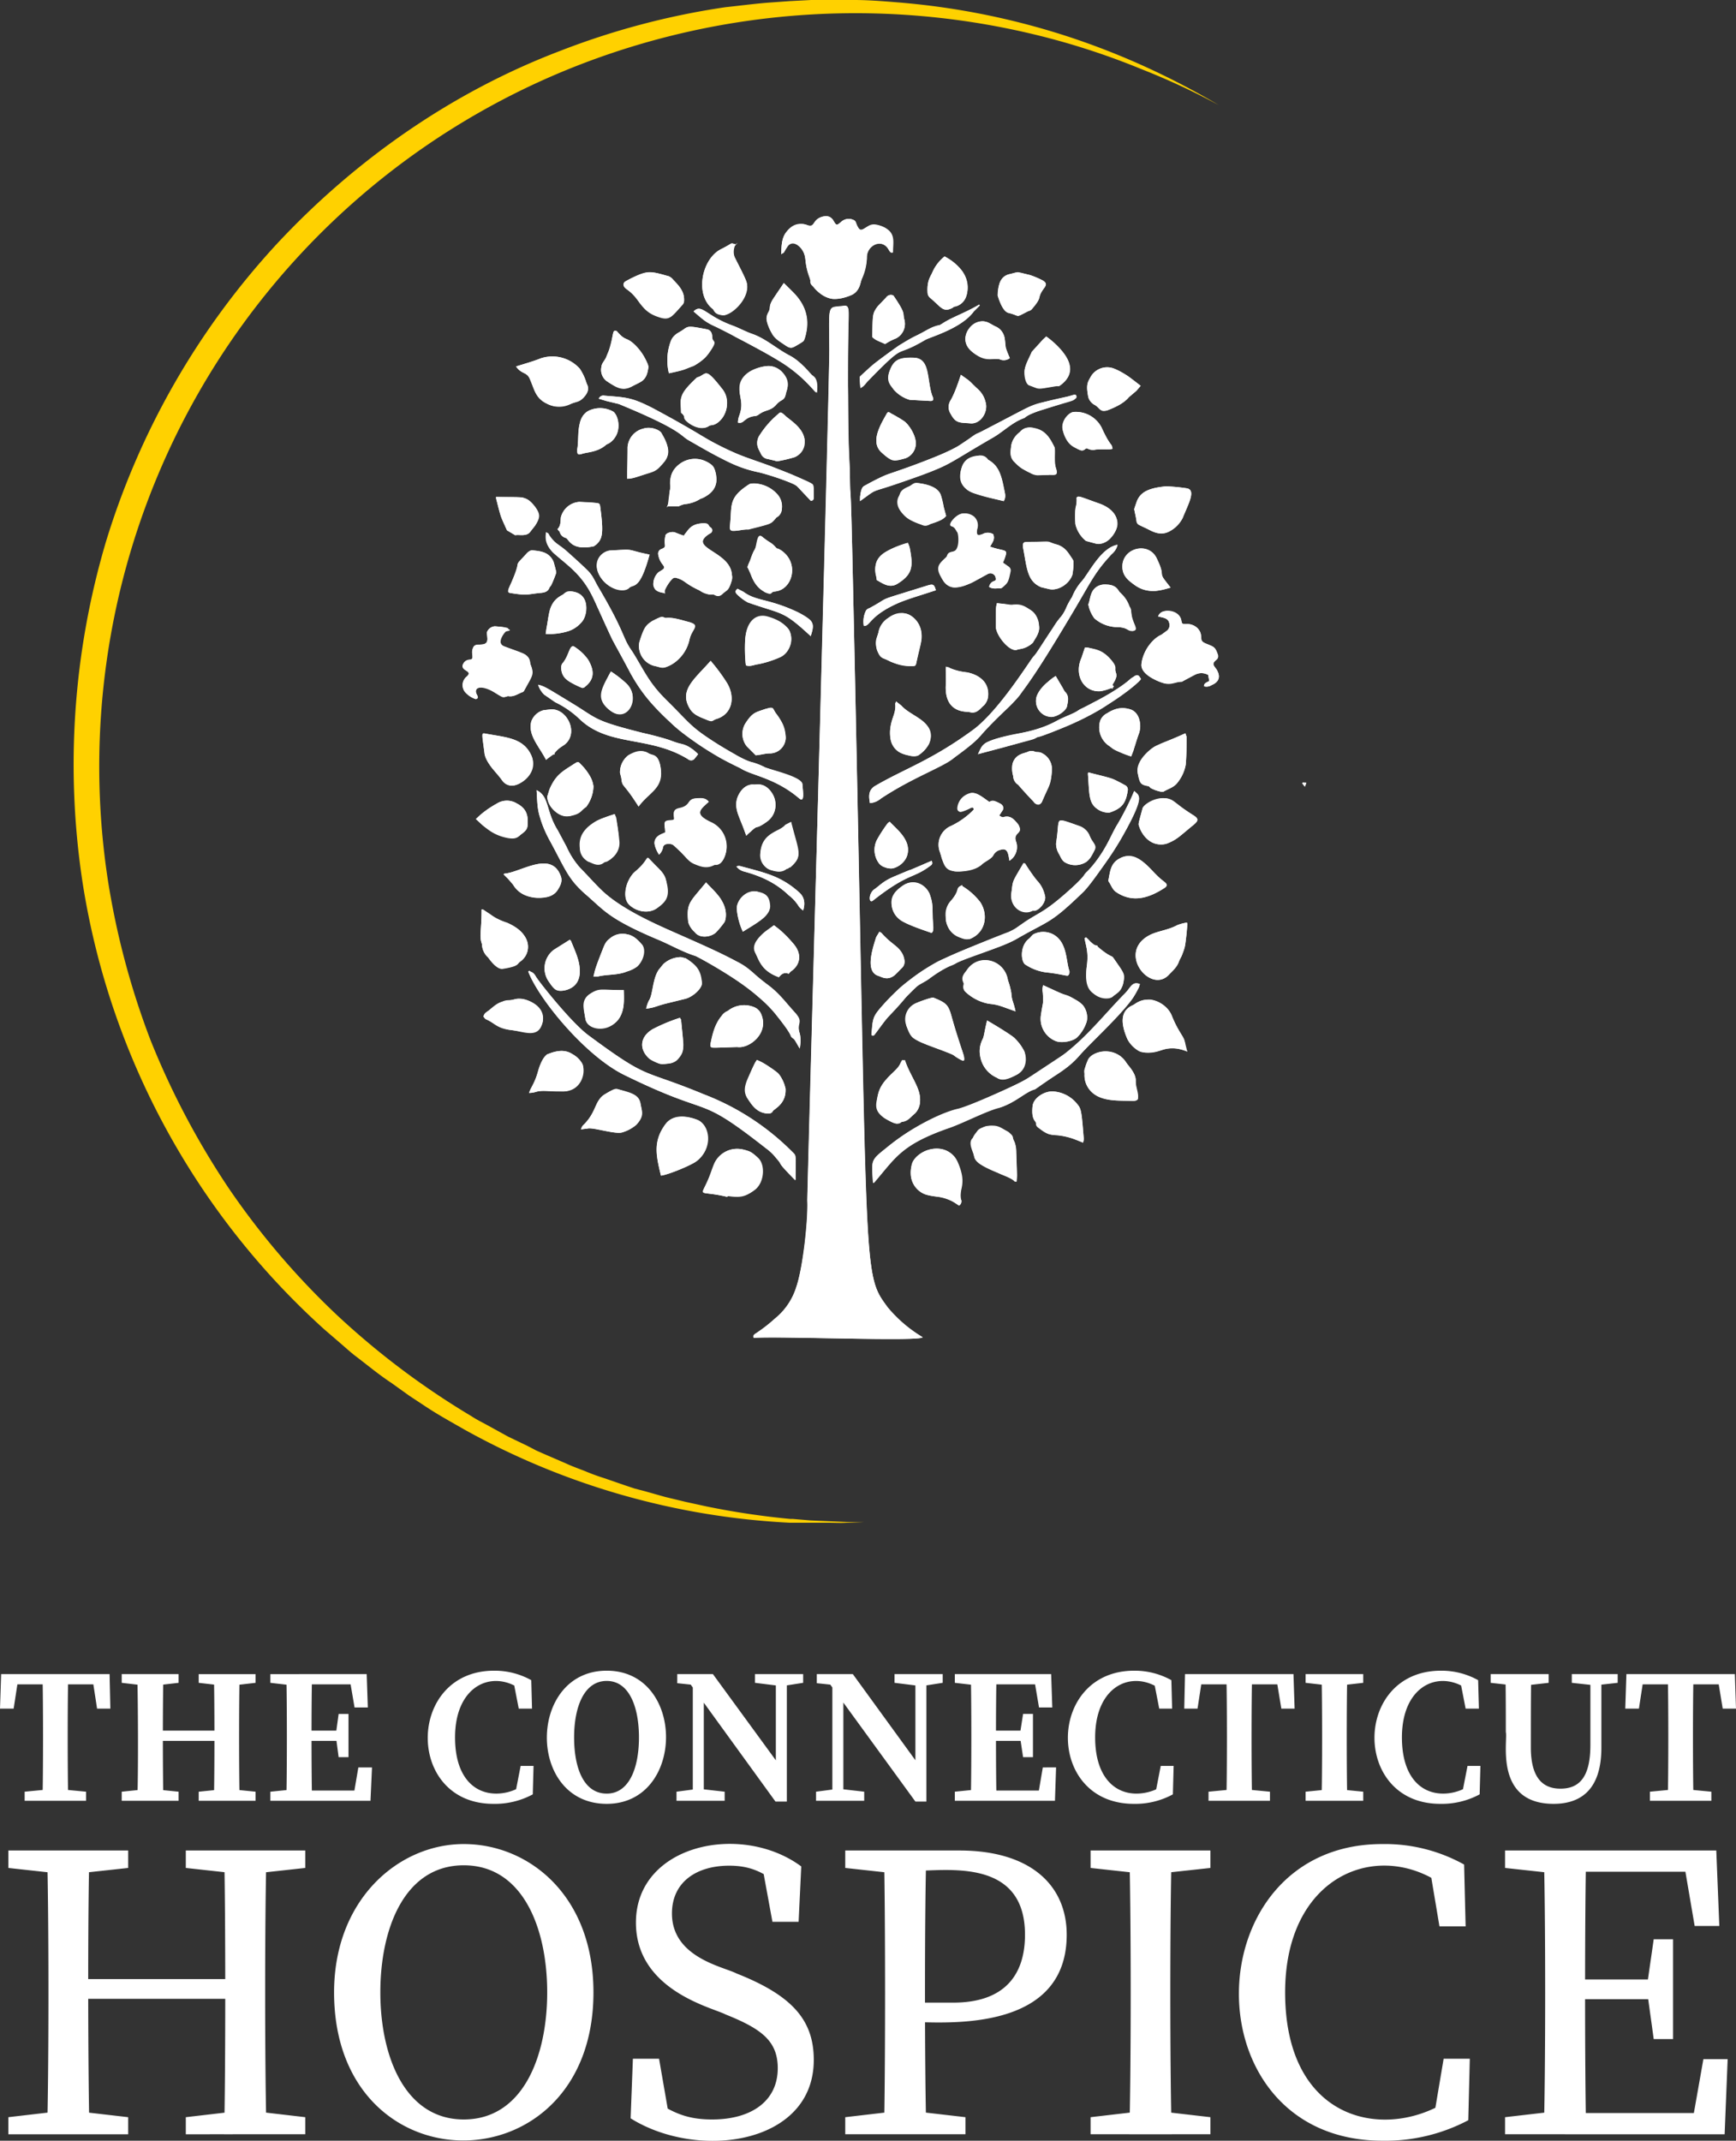 <?xml version="1.0" encoding="UTF-8"?> <svg xmlns="http://www.w3.org/2000/svg" viewBox="0 0 457.8 564.3"><rect x="0" y="0" width="457.8" height="564.3" fill="#333333" stroke="none"/><defs><style>.cls-1{fill:#fff}</style></defs><g id="Layer_1" data-name="Layer 1"><path class="cls-1" d="M243.3 352.5h-.1a35.9 35.9 0 0 1-9.1-7.8c-7.1-9.8-5.1-6.4-9.3-197-.4-17.6-.4-14.9-.6-18.5s0-4.5-.2-7.3c-.9-15.3 0-39.5-.3-40.4s-.5-.9-1.3-.8c-4.2.6-3.8-1.1-3.7 11.4 0 8.7-5.8 224.2-5.8 224.4.3 5.1-1.1 17.6-2.9 22.8a17.3 17.3 0 0 1-5.7 8.4 39.9 39.9 0 0 1-5.2 4c-.4.3-.6.6-.3 1 7.7-.5 44.1 1 44.5-.2zM206 67c1.1-.7.2.2 1.7-2s4.5.5 4.7 3.4 1.3 4.7 1.3 5.6a1.3 1.3 0 0 0 .5 1.3 2.7 2.7 0 0 1 .7.8c3.3 3.4 5.9 3.2 9.8 1.6 2-.9 2.2-3.2 2.5-4a13.5 13.5 0 0 0 1.4-5.9c0-3.2 3.9-5.3 5.8-1.9.2.3.4.9 1.1.6 0-2.7-.2-5.6-2.4-6.6a5 5 0 0 0-5.1.3c-1.4.8-1.3.7-1.9-.6s-.2-1.5-1.9-1.9a3.1 3.1 0 0 0-2.4.8c-1.2 1-1.2 1-2-.3a2.2 2.2 0 0 0-2.3-1.2c-3.2.4-1.4 3.3-3.7 2.7-.7-.2-4.1-2.3-6.8 2-.9 1.5-.9 3.3-1 5.3zm-64.5 141.3c.3 3.1-.3 6.4 3.6 13.5s4.7 9.9 9.5 14.1 5.9 6.3 18.7 11.7c3.4 1.4 6.6 3.3 10.1 4.4.2.1 14.8 7.3 21.5 15.8 4.8 6 3 5.1 4.2 5.9s.5.6 1.8 2.7c.6-5.1-.5-3.1-.4-7.3a3.1 3.1 0 0 0-.7-2c-2.2-2.4-4.1-5.1-6.8-7.1-4.6-3.4-5-4.6-8.2-6.3-18-9.2-27.7-11.2-35.9-18.8-2-1.9-3.8-4-5.8-6a21.5 21.5 0 0 1-3.7-5.7l-2.3-4.3c-3.2-5.1-2.2-9-5.6-10.6zm2.5-68c-1.2 6.7 7.6 6.5 12.8 18.1 6 13.4 4.6 9.7 8.9 18s8.4 11.2 11.5 14.4 10.5 7.5 11.8 8.4 5.7 2.9 6.4 3.4c3.2 2 9 2.4 15.4 7.9 1.5 1.2.9-1.9.8-3.8s-7.6-3.6-9.8-4.4a17.9 17.9 0 0 0-3.2-1.3c-2.2-.4-8.3-4.2-9.1-4.7-8-5.1-7.1-5.2-13.6-11.6s-7.1-10-9.4-13.3-1.5-4.4-8.7-16.6c-2.2-3.8-.6-2.5-8.3-9.5-2.6-2.3-4.4-2.6-4.8-4.5 0-.2-.4-.3-.7-.5zm156.6 119.1c-2.1-.8-2.4.9-4 2.5-4.3 4.3-11 12.6-16.3 16.2l-10.3 6.8c-1.5.8-14.3 6.7-17.5 7.4s-11.1 4-18.8 10.3c-4.3 3.4-3.8 3.2-3.5 9.1h.3c6.3-7.3 7.3-10.1 19.7-14.4 3.8-1.3 8.8-4.3 13.1-5.3s7.4-4.4 9.6-4.9l5.6-3.8c4.9-3.2 4.3-3.4 10.8-9.9 12.2-12.4 8.8-10 11-13l.3-1zm-161-3.5l-.3.2c2.7 7.2 14.9 22.1 25.2 27.2 24.4 12 18.4 4.4 37.5 19.4a13.3 13.3 0 0 1 2.7 2.6c2.1 2.4-.5.2 4.9 5.7 0 .1.1 0 .2 0 0-6.1.2-6.3-.5-7a66.4 66.4 0 0 0-23.6-15.5c-16.9-7-14.1-3.5-30.4-15.5-4.7-3.4-13.2-14.2-14-15.6s-1.1-1-1.7-1.5zM263.5 215c.9-1.4 1.8-2.3.2-3.2s-2.1-.9-2.8-.4c-2-1.4-3.5-2.7-5.1-2.3s-4.8 5.8-1.9 4.8 2.7-1.7 2.9-.5a20.6 20.6 0 0 1-6.4 4.5 5.4 5.4 0 0 0-2.5 6.8c.1.4.3.9.4 1.4.7 2.1 2.5 3.5 3.6 3.6s5 .1 7-1.8 2.5-1.3 3.2-2.7a2.8 2.8 0 0 1 1.8-1.2c2-.6 2 1.3 2.3 2.9a4.3 4.3 0 0 0 1.8-4.9c-.9-2.4 1.4-2.2.9-3.8a3.6 3.6 0 0 0-.4-.9c-1-1.2-2-2.5-3.9-1.9-.3.1-.7-.2-1.1-.4zm35.6-6.5a86.2 86.2 0 0 1-4.3 8.6c-2.1 3.2-3.2 7.7-8.1 12.6-1.1 1-.5 1-2.8 3.2-8.3 7.6-8.9 7-13.6 10.1s-1 1.4-8.5 4.4-15.3 5.6-21.8 10.9a43.2 43.2 0 0 0-7 6.5c-3 3.3-2.7 3.2-3.2 7.9 0 .3.4.4.7.2s2.9-4 3.7-4.8 3.2-3.3 4.6-5.1a15.3 15.3 0 0 1 2.6-2.6c.9-.9 1.8-1.1 3.5-2.3 5.1-3.8 5.5-3.1 7.3-4.2s12.1-4.2 15.9-6.4c8.8-5.1 8.7-3.8 17.5-12.3 3.3-3.2 13.8-18.8 14.7-24.3a2 2 0 0 0-.3-1.5l-.9-.9zm-4.4-64.9c-4.4.8-8 8.2-9.6 9.8a14.7 14.7 0 0 0-2.4 4 20.1 20.1 0 0 0-1.4 2.5c-1 2.5-1.8 2.7-3 4.6s.6-.7-3.4 5.4a13.9 13.9 0 0 1-2.3 3.1c-.7.6-9 14.3-16 19.4-11.2 8.2-17.4 9.9-25.7 14.7-2.2 1.2-1.7 3.2-1.5 4.6a5 5 0 0 0 2.9-1.2c8-5.3 18.1-9.8 19-10.5s5.3-3.7 7.4-6.2c9.5-10.9 6.7-3.2 23.1-30.5 5.8-9.6 6.5-11.9 11.2-17.1a4.1 4.1 0 0 0 1.7-2.6zm10.7 18.9c1.2.3 2.6.4 2.9 1.6a1.9 1.9 0 0 1-.5 2.1l-1.5 1.1a10.1 10.1 0 0 0-5.3 8c0 2.4 3.4 3.9 5.6 4.7s3.4-.3 5.1-.3l3.4-1.8a3.6 3.6 0 0 1 3.5 0l.3 1.6c-.6.4-1.4.5-1.4 1.4a2.4 2.4 0 0 0 2-.3c1.7-.7 2.4-1.9 1.6-3.6s-1.9-1.7-.4-3a1.2 1.2 0 0 0 .4-1.6c-.7-2-1.2-2-3.2-2.8s-.3-1.9-2-3.9a3.9 3.9 0 0 0-3-1.2c-1.2 0-1.2 0-1.4-1.1s-2.4-2.6-4.2-2.3a2 2 0 0 0-1.9 1.4zm-125.1-21.3l-2.4-.9c-.9-.2-2.2.2-2.4.8-.6 2.8.6 2.9-1 3.6a1.3 1.3 0 0 0-.9 1.6c.6 3.1 2.7 2.9.7 4.2l-.6.3a4.3 4.3 0 0 0-1.4 3.5c.3 1.2.9 1.7 2.7 2 .1-.2.3-.4.3-.6a11.5 11.5 0 0 1 2-3.1 1 1 0 0 1 .9-.3 6.6 6.6 0 0 1 2.4 1.1 20.8 20.8 0 0 0 3.8 2.2c3.4 1.8 2.7.8 4.1 1.2a1.8 1.8 0 0 0 2-.2c1.2-1.2 1.6-.6 2.5-3.7a3.3 3.3 0 0 0 0-1.4c-.3-5.8-10.3-6.9-7-10a3.8 3.8 0 0 1 1.3-.9.9.9 0 0 0 .4-1.2l-.2-.3c-.9-.5-1.7-1.3-2.8-1.1a4.6 4.6 0 0 0-3.4 1.9zm-54.8 43.1c.8-.3.5-.8.2-1.3a1.1 1.1 0 0 1 .3-1.6c.6-.3 2.2-.2 4.5 1.2s2 1.4 3.4.9h.1c1.5.3 2.7-.7 3.9-1.1a1 1 0 0 0 .4-.5c1.8-3.2 2.6-4.1 1.9-5.9s-.3-.8-.4-1.3a2.9 2.9 0 0 0-2.1-2.5l-4.7-1.8a1.7 1.7 0 0 1-1.1-2c.1-.1.1-.3.2-.4a3.6 3.6 0 0 1 1.4-1.6c.2 0 .3-.3.5-.6s-.7-.5-3.5-.7a2.4 2.4 0 0 0-2.1 1.6c0 .4.1.8.1 1.2s.4 1.9-1.5 2-2 .2-2.4 1.3.7 2.7-.9 2.7a2 2 0 0 0-1.7 1.5c-.3 1.6 3 1.4.9 3.1a2.9 2.9 0 0 0-.2 4 6.4 6.4 0 0 0 2.8 1.8zm139-36c1.5-4.1 1.2-2.6-3.4-4.2.6-1.1 1.4-2 .8-3.3a2.8 2.8 0 0 0-2.8 0c-1.4.5-1.6.2-1.4-1.3a3.1 3.1 0 0 0-.8-3.3 3.8 3.8 0 0 0-3.2-.8c-1.7.3-4 3-2.8 3.3s1.1 1 1.5 1.5.8 4.9-1.1 5.2-1.2 1-2.1 2-1.9 3.6-.5 5.6a3.6 3.6 0 0 0 2.4 1.8c1.3.3 4.1-.7 5.2-1.2l4.2-2.3a1.4 1.4 0 0 1 2 .7v.2c.5 1.5-1.1.3-1.7 2.5 1 .7 2.1.3 3.1.4a4.1 4.1 0 0 0 2-2.5c.4-1.7.9-2.6.1-3.2a9.1 9.1 0 0 1-1.6-1.1zm-90.7 77a3.7 3.7 0 0 0 1-1.7 1.1 1.1 0 0 1 .5-.9 2.4 2.4 0 0 1 2.3.1l1.4 1.3c1.4 1.1 2.3 2.8 4 3.6s3.5 1.4 5.4.3h.4c2.9 0 4.9-8.2-1.3-11.2-4.6-2.2-2.8-3.4-.6-5.4-.9-1.1-2-.9-2.9-.9s-1.8.1-2.2.9c-1.6 2.8-4.3.6-4.1 3.7.1 1.1.1 1.1-1 1.2s-1.6.3-1.4 2 .2 1.1-.8 1.6-2 1.2-1.9 2.5a8.1 8.1 0 0 0 1.2 2.9zm139.3 51.9c-.8-3.1-.6-3-1.5-4.4a30.6 30.6 0 0 1-2.6-5.1c-1.2-3.2-6.2-5.7-9.6-3.1-.9.7-5.5 1.5-2.1 9.3a7.9 7.9 0 0 0 2.9 3.1c1.3.8 4.1.5 6.4-.3a9.7 9.7 0 0 1 6.5.5zm-177-180.6c1 1.7 2.7 1.7 3.2 2.5s1.4 3.5 1.8 4.2a7 7 0 0 0 7.6 3.7c1.1-.3 4.2-1.2 5.2-2.2s1.6-2.3.8-3.7a13.8 13.8 0 0 0-1.8-3.9 9.7 9.7 0 0 0-10.4-2.7c-2 .8-4.2 1.4-6.4 2.1zm90.7 35.5c6.6-4.7-.2-.5 19.9-8.3 3.9-1.5 4.9-2.5 14.9-8.3 2.9-1.6 5.3-4.2 8.5-5.3.3-.1.5-.9 5.2-2.3 8-2.5 7.5-2 8.5-3a.9.9 0 0 0 0-.7c-.3-.4-1.3.1-2.1.3s-7.7 1.5-10.8 3-11.8 6.2-13.1 6.7-3.4 2.6-5.7 3.7c-6.8 3.6-16.5 6.5-18.7 7.4a56.8 56.8 0 0 0-5.5 2.8c-.8.4-.9 1.8-1.1 2.8zm-52.5 177.8c1.9-.2 8.2-2.8 9.5-3.9 4.4-3.5 3.4-9.5.1-10.8s-6.5-1.3-8.3 1c-3.4 4.5-2.6 8.3-1.3 13.7zM213.8 132c.7 0 .8-.4.8-1a26.2 26.2 0 0 0-.1-2.8c0-.7-.3-.8-5.9-3.2l-2.5-1-2.8-1.1c-6.1-2.3-8.4-2.7-14.5-5.9-2.8-1.4-5.7-3.6-16.6-9.4-6-3.1-8.2-2.9-12.8-3.3a1.3 1.3 0 0 0-1.5.8l2 .6 3.3.8c16.4 6.8 16.1 8.2 18.3 9.5l7 3.9 1.8.9a31.5 31.5 0 0 0 9.8 3.7c2.5.6 9 2.7 10.1 3.7zm-19.9-67.6c-1.6-.5-.6-.2-3.6 1.2-5.2 2.4-7.2 12-2.4 15.8.4.3.4 1.6 2.8 1.7s7.8-5.1 6-9.2c-2.7-6.1-4.4-7.5-2.9-9.1s.1-.2.1-.4zM239 270.3c1.2 3.4 1.6 3.2 3.4 4.2s6.3 2.4 8.6 3.4 3.7 3 3.2.5c-.1-.6-1.1-3-1.7-5-2.6-8.3-1.4-8.4-6.3-10.4-.4-.2-3.9 1.1-4.3 1.3a4.6 4.6 0 0 0-2.9 6zm13.9 47.5a1.3 1.3 0 0 0 .5-1.7c-.3-1.4.3-4.8.2-5.2-1-12.4-12.5-8-13.2-3.8a12.3 12.3 0 0 0-.2 2.7 5.9 5.9 0 0 0 3.7 5c2.3.9 4.9.2 7.8 2.2zm-61.1-2.3v-.2c2.8.2 4.2.7 7.1-1.6s2.5-7 .9-8.5a7 7 0 0 0-4-2.2 6.6 6.6 0 0 0-7.5 3.8c-.5 1.2-.9 2.5-1.4 3.7-2.3 5.6-3 3.1 4.9 5zm94.2-32.4a6 6 0 0 0 .7 3.2c1.7 3.2 5.2 3.8 8.8 3.8s5.1.6 4.5-1.4a15.8 15.8 0 0 1-.5-3.8c.1-1.9-2-4-2.5-4.8-2.8-4.4-9.3-3.2-10.2-.5s-1 2.3-.8 3.5zM175.5 162.9c-1-.4-2 .1-3.1.6s-2.7 2-3.8 5.8a5.4 5.4 0 0 0 3.8 6.2c1.5.3 2.2.9 3.6.2a9.8 9.8 0 0 0 5.8-7c.6-2.7 1.9-4.2 0-4.7s-4.2-1.3-6.3-1.1zm123.6-28.7c.2 1.1.5 2.1.6 3.1a1.2 1.2 0 0 0 1 1.2c2.7 1.1 4.9 3.3 8 1.4a8.1 8.1 0 0 0 3.2-3.4c1.5-3.7 3.7-7.5.9-7.8a47.5 47.5 0 0 0-5.3-.5c-3.3.3-6.8 1-7.8 4.2zm13.5 59.1c-5.7 2.5-5.5 2.2-7.7 3.3s-5.4 4.3-4.9 7 .6 3.3 2.7 3.6c.3 0 .5.3.7.5a9.4 9.4 0 0 0 2.8 1h.6c1.3-.8 2.8-1.1 3.8-2.5a10.5 10.5 0 0 0 2.1-4.7c.2-2.4.2-4.9.2-7.3l-.3-.9zm.4 49.9a11.1 11.1 0 0 0-2.6.7c-2.6 1.4-5.3 1.5-7.6 2.8-8.1 4.7.6 15.3 5.4 10.3 1.1-1.1 2.4-2.2 2.8-3.8a14.9 14.9 0 0 0 1.5-4 49.5 49.5 0 0 0 .6-5.4c.1-.2 0-.3-.1-.6zm-72.7-67.6c1.7-.1.9.2 2.3-5.2.9-3.3.4-6.2-2.4-8.1s-7.8.8-8.5 4.2c-.2 1.1-.9 2-.7 3.4s.8 3.3 2.1 3.7 3.5 2.1 7.2 2zm34.8 84.1c-.4 1.3.2 3.1-.1 4.9l-.5 3a6.3 6.3 0 0 0 4.1 6.9c1.5.5 4.4 0 5.5-1.1a10 10 0 0 0 2.5-4.2 5.2 5.2 0 0 0-1.1-4.3 6.6 6.6 0 0 0-2.2-1.5c-1.9-1.3-2.1-.9-4.6-2zm-4.6-116.8c-.8 0-.8.7-.7 1.5 1.1 5.6 1.1 8.9 4.8 10.4l2.1.5c2.4.5 5.3-1.4 6.1-3.8a18.4 18.4 0 0 0 .3-3.3c.1-.5-.6-1.2-1.1-2a6.1 6.1 0 0 0-3.1-2.6c-3.7-1.1-.4-.9-8.4-.7zm-75.9-31.5c1.7.4 1.7-1.4 4.2-1.7a1.7 1.7 0 0 0 1.2-.4c1.3-1.3 3.1-.8 4.6-2.5s2.2-1.1 2.6-2.8 1.4-3.4-.9-5.9a5 5 0 0 0-4-1.6 8.8 8.8 0 0 0-5.7 2.7c-3.6 4.2.3 5.3-1.7 10.5a5.1 5.1 0 0 0-.3 1.7zm91 189.8a3.6 3.6 0 0 0 .2-1c-.6-6.7-.6-7.9-1.6-9a8.8 8.8 0 0 0-6.7-3.5c-2.3 0-5 1.8-5.2 3.9-.4 3.8.9 3.9.9 4.5s1.7 2 3.1 2.7 2.5.1 6.6 1.3zm-158.3-61.5h-.3c0 5.9-.7 6.9.1 9.1a4.8 4.8 0 0 0 1.6 3.5c.1 0 2.1 3.3 3.9 3 4.4-.7 3.7-1.3 4.6-1.9 3.1-2.1 3.2-7.3-3.5-10.2a14 14 0 0 1-4.4-2.2zm52.3-130.9c1.5 1.3.3 1 1.3 2.1s4 2.6 5.9 1.5a.9.9 0 0 1 .7-.3c3.3-.2 5.8-6 3.1-9.4-4.5-5.8-4.2-4.3-6.2-3.4-.2.1-.5.1-.7.3s-4.4 3.9-4.2 6.6a22.6 22.6 0 0 1 .1 2.6zm26.6 25.2a4.6 4.6 0 0 0-1.2-3.7c-2.7-3-6.7-3.2-7.5-2.6-5.6 3.6-4.4 5.6-5 10.8-.3 2 .7 1.5 3.9 1.1h1c5.4-1.4 5.8-1.4 6.7-2.4s.5-.7.9-.9a2.7 2.7 0 0 0 1.2-2.3zm100.1 88.6a4.5 4.5 0 0 0 1.6-.3c2.5-1 3.1-1.8 6.9-4.9 1.3-1.1 1.3-1.6-.1-2.5-5.3-3.3-5.9-4.5-7.8-4.5s-5.4 1.8-5.6 2.7c-1 3.7-1.1 4-1 4.4.7 2.5 2.8 5.2 6 5.1zm-166.2-23.5c-2.1-4.6-6.6-4.7-12-5.7-1.2-.2-1-.2-.3 5.4a11.7 11.7 0 0 0 2.6 4.4c2.5 2.7 1.8 3 3.9 3.8s8.1-2.9 5.8-7.9zm24.8-124.9c-.7.4-.7 1.3.3 2 3.8 2.6 3.5 5.8 8.5 7.4 2.9 1 3.4 0 6.4-3.4a1.7 1.7 0 0 0 .3-1c.1-2.5-1.5-4-3-5.6a2.8 2.8 0 0 0-1.1-.8c-5.2-1.4-5.5-1.8-11.4 1.4zm5.5 191.7c2.7-.4 2-.5 5-1.3l5.3-1.3c1.9-.5 4.5-2.7 4.4-4.2a8.7 8.7 0 0 0-4.3-6.5l-1.2-.3a7 7 0 0 0-4.4 1.6c-.5.4-.9 1.1-1.4 1.6-1.8 2.6-1.5 6.6-2.7 8.3a8.6 8.6 0 0 0-.7 2.1zm89.9 3.1c-.8 3.3-.7 3.7-1.1 4.8a6.9 6.9 0 0 0-.7 4.7 7.4 7.4 0 0 0 4.4 5.6c1.4 1 4-.1 5.4-.9s2.6-4.2 1.8-6.1a12.7 12.7 0 0 0-2.4-3.3c-.5-.7-5.8-3.9-7.4-4.8zm-72.9-94.8c-4.4 5-8.6 7.9-5.3 12.9 1.1 1.6 2.8 2 4.4 2.7s1.2.1 2.8-.4c3.9-1.4 4.6-5.8 2.4-9.4a48.3 48.3 0 0 0-4.3-5.8zm9.3 1.2c1.2.4 2.2-.2 3.2-.3a27 27 0 0 0 5.7-1.8c3.2-1.3 3.6-5.6 2.4-7.4s-10.8-7.4-11.5 2.9a56.1 56.1 0 0 0 .1 5.8c0 .3.1.6.1.8zm41.9 104c-.6.4-1 .6-1.2 1-1.2 2.6-6.9 4.9-6 11.4a4.3 4.3 0 0 0 2.3 3.2c3.7 2.2 3.7.7 4.3.7s2.3-1.4 3.3-2.2a4.8 4.8 0 0 0 1.2-2.2c.7-3.4-1.3-6-3.1-9.8-.3-.6-.5-1.3-.8-2.1zm29.5 32.1c.1-1.9.1-.3-.1-7.6a7 7 0 0 0-.6-3.2c-.5-.9-.9-2-1.6-2.4s-3.6-2-5.9-1.4a5.6 5.6 0 0 0-3.3 2.9 19.2 19.2 0 0 0 .3 5c.3 1.5 2 2.4 3.3 2.9s2.7 1.4 4.2 2 2.4.7 3.2 1.7zM206.7 74.6c-2.3 3.5-3.6 5-3.7 6.4s-.9 1.4-.8 3.1a8.4 8.4 0 0 0 3.3 5.8c1.9 1.3 2.7 2.2 3.9 1.5s2.5-1.2 2.7-1.9c1.6-4.5.8-8.3-2.4-11.9zm-53.5 223.1l1.7-.2c1.3-.4 7.4 1.6 9.2 1a10.2 10.2 0 0 0 3.7-2c2.3-2.5 1.3-4.3 1.1-5.6s-2.7-2.9-5.7-3.7a1.7 1.7 0 0 0-1.4.1c-6.1 2.5-3.4 4.9-8.1 9.4a3.1 3.1 0 0 0-.5 1zm17.8-201a13.3 13.3 0 0 0-4-6.2c-1.9-1.6-2-.7-3.8-2.6s-1.4.3-2.2 3.4c-.3 1-.8 1.8-1.1 2.7s-1.2 1.6-1.3 2.7a3.7 3.7 0 0 0 1.3 3.7c4.6 3.1 5.4 2.1 8.8.4 1.7-.8 2.1-2.4 2.3-4.1zm96.8 169.9c-.5-2.5-1-2.8-1.1-4.8a18.9 18.9 0 0 0-.9-3.4 6 6 0 0 0-6.7-5.2 6 6 0 0 0-3.9 2.2c-.8 1.1-2 2.1-1.1 3.7s-.8 1.4 1 2.8a12.1 12.1 0 0 0 5.7 2.7c2.4.2 2.5.4 7 2zM144.3 210c.1 2.7 3 5.6 6 5.1s2.9-1.5 4.3-2.4l.2-.3a9.4 9.4 0 0 0 1.7-5.1 7.3 7.3 0 0 0-.8-2.5 14.6 14.6 0 0 0-2.6-3.4c-.6-.7-.8-.6-1.6-.1-2.8 1.8-4.8 2.8-6.5 6.5-.3.7-.4 1.5-.7 2.2zm34.6-76.5a7.6 7.6 0 0 1 1.6-.6 9.1 9.1 0 0 0 4.2-1.4c.1-.1 3.7-1.1 4.2-4.4.2-1.3-.2-3.8-1.3-4.6-4.5-3.6-11.1-.5-10.9 5.1a3.3 3.3 0 0 1 0 1.4c-.3 1.4 0 2.8-.6 4.1s.1.2.1.4zM194.4 276c3.1.5 8.4-3.5 6.4-8.5a3.4 3.4 0 0 0-1.9-2 6.9 6.9 0 0 0-7 1 3.4 3.4 0 0 0-1.6 1.3c-1.8 2.1-2.4 4.6-2.9 7.2-.2 1 0 1.2 1 1.2zm-10.3-77.2c-3.2-3.1-4.4-2.5-5.9-3.1a62.2 62.2 0 0 0-8.7-2.5c-13.1-3.3-11.8-3.7-18.6-7.8s-7.2-4.5-9-4.9a6.3 6.3 0 0 0 1.6 2.6l2.9 2a25.2 25.2 0 0 1 6.6 4.6c7.7 7.2 18.3 4.2 28.4 10.4a1.2 1.2 0 0 0 1.7 0l.2-.3zm13-49.3c1.3 2.7 1.8 5 4.3 6.4s1.6.1 3 0c4.4-.4 6.2-6.7 2.5-10.1a5.7 5.7 0 0 0-1.8-1.2c-.2 0-.4-.2-.6-.4l-3.5-2.7c-1.1-.9-.9 1.5-2 3.4a14.8 14.8 0 0 0-1.2 2.9 8.7 8.7 0 0 0-.7 1.7zm79.5-24.3c1.6 0 2.5.3 1.9-1.6s-.1-5-.4-5.6c-1.2-2.5-2.4-4.6-5.5-5.1s-3 .7-3.9 1.3a5 5 0 0 0-2.1 3.9c-.2 1.5-.2 2.7 1 3.8a14.1 14.1 0 0 0 4.1 2.8 4.2 4.2 0 0 0 1.9.6zM307.2 234c1.5-1.1-.6-1.4-3.1-4.2s-5.8-5.7-9.5-3.1c-1.8 1.3-1.9 3.4-2.3 5.3v.3c.7.9 1 2.2 2.1 2.9 4.4 2.9 8.7 1.5 12.8-1.2zM275.9 88.7l-3.8 4.1c-.7 1.6-1.7 3.1-1.9 4.9s.4 3.6 1.2 3.9c3.1 1.1 1.6 1.1 7.2.2h.7c3.1-2 3.6-5.1 1.7-7.9a19.4 19.4 0 0 0-5.1-5.2zM147 139.5l.6.7a2.2 2.2 0 0 0 1.6 1.6c.8.2 1.3 3.5 7.4 2.2l.7-.5c1.6-1.5 1.9-3 1-9.8-.2-1.1.2-1.2-5.5-1.4a5.4 5.4 0 0 0-4.9 4.1c-.1 1.1 0 2.2-.9 3.1zm24.3 6.7c-6.6-1.4-3.6-1.5-10.2-1.1-2.4.1-4.9 3.1-3 6.6s6.6 4.4 7.8 3.3 2.8.8 5.4-8.8zm40.9-30.1c-.3-3.4-3.7-5.1-5.1-6.5s-1.4-.9-2.3-.1a23.8 23.8 0 0 0-4.4 5.1 3.7 3.7 0 0 0-.3 3.9l.6 1.2a2.3 2.3 0 0 0 1.8 1.3l1.7.4.7.2a35.7 35.7 0 0 0 4.7-1.1 4.2 4.2 0 0 0 2.6-4.4zm50.7 42.9c-.3 1.4-.3.1-.3 6.1 0 2.5 4 7.1 5.8 6.1l1.1-.2a6.4 6.4 0 0 0 2.9-1.6c.7-1.3 1.8-2.5 1.6-4.4a5.1 5.1 0 0 0-2.1-4.1c-1.4-1-2.7-1.8-4.6-1.5s-1.8-.2-2.8-.2zm-97.5-32.8c1.8-.3 1.4.1 6.5-1.9l1.5-.8c4.4-3.6 2.8-5.8 1-9.4-.4-.7-2.7-1.8-4.8-1.1a5.4 5.4 0 0 0-4.1 4.9c0 2.1 0 4.2-.1 6.4zm-25.9 161.9a6.3 6.3 0 0 0 1.9-.3c1.7-.5 2.9 0 7.3-.1s5.9-4.6 4.9-7.2a6.5 6.5 0 0 0-2.6-2.6c-2.1-1.4-4.4-.9-6.6 0-.2 0-.3.2-.4.4-2.8 3.8-1.5 4.5-4.1 8.8zm36.1-56.2c-.5-1.9-1.8-2.7-3.7-4.8s-.3-.8-4.5 2.7a8.2 8.2 0 0 0-2.4 6.8c.5 3 5.2 4.8 8.1 2.9s3.7-3.5 2.5-7.6zm23.7-32.8c1.3-.1 2.5-.5 3.7-.5a4.2 4.2 0 0 0 4.2-4.2c-.1-3.2-1.3-4.5-2.6-6.4s-.6-1.3-1-1.4a6.7 6.7 0 0 0-1.8.3c-2.6.9-3.4.9-5.3 3.9a5.3 5.3 0 0 0 .4 5.9zm58.6-.3c6.6-1.8 21.5-5.1 33.1-12.3.4-.3 8.5-5.6 9.9-7.5-.7-1.2-1-1.3-2.1-.5l-.5.3c-3.1 2.9-9.8 6.4-10 6.4-3 1.9-2.7 1.2-4 2.1s-3.2 1.4-5.6 2.7c-8.2 4.5-18.3 3.4-20.1 7.4l-.7 1.4zM176.4 98.4c3.8-.8 8.2-1.9 10.7-5.5s.7-2.3.7-4.3a1.8 1.8 0 0 0-1.4-1.8c-6.3-1.2-4.7-.6-7.3.8a4.5 4.5 0 0 0-2.3 2.6 14.3 14.3 0 0 0-.4 8.2zm-8 114.2c2.7-3.6 6.4-4.7 5.9-9.5s-2.2-3.8-3.4-4.6-3.7-.3-5.2.6a5.6 5.6 0 0 0-2.2 4.5c0 .6.4 1.3.4 2s.6.9 4.5 7zm132.4-110.9c-1.9-1.5-4.8-3.8-7.2-4.6a5 5 0 0 0-5.9 2.1c-.8 1.5-1.4 2-.7 5.5a3.4 3.4 0 0 0 1.8 2.1c1.2.8 2.3 1.7 3.4 1.3s4.1-1.7 5.5-3.4l2-1.7zm-160.1 43.4c-.7-.2-1.4.3-2 1-3.9 4.2-.5.1-4.5 8.9-.3.8-.3 1.2.3 1.3 4.7.8 4.5.3 8 0 1.1-.1 2-.3 2.4-1.4s.1.8 1.8-3.9a11.7 11.7 0 0 0-.5-2 3.5 3.5 0 0 0-1.4-2.5c-1.1-1-2.4-1.2-4.1-1.4zM208 256.7a3 3 0 0 1 .8-.8c2.3-1.7 2.8-4.6.2-7.4a30.6 30.6 0 0 0-3.6-3.6l-1.3-1c-2.2 1.6-4 2.5-4.9 5.5a2.2 2.2 0 0 0-.1 1.6c1.1 2.1 1.6 4.9 6.3 6.6.7-.9 1.5-1.4 2.6-.9zm62.3-2.5a12.9 12.9 0 0 0 6.3 2.2c3.7.5 4.9 1 5.1.7a1.3 1.3 0 0 0 .3-1.2c-.9-2.4-.5-7.4-4.1-9.5a5.6 5.6 0 0 0-5.2-.2c-.5.2-.9.9-1.3 1.2-2.5 1.9-2.2 5.9-1.1 6.8zm7.1-51.2a4.7 4.7 0 0 0-2.7-4.5c-.7-.4-1.3-.1-1.9-.4a2.3 2.3 0 0 0-1.8.1c-.8.4-3.3.5-4 3.2a6.9 6.9 0 0 0 .2 3.2 2.7 2.7 0 0 0 1.2 2.2l.8.9c2.6 2.9 3 3.1 3.5 3.8a1.2 1.2 0 0 0 2.1-.2l1.5-3.4a14 14 0 0 0 1.1-4.9zM249.1 67.6a11.1 11.1 0 0 0-3.4 4.6 8 8 0 0 0-1.1 4.8 2 2 0 0 0 .9 1.7c2.7 2.3 3.2 3.7 5.6 2.5.3-.2.5-.4.8-.4 3.8-.9 4.1-6.2 1.8-9.4a13 13 0 0 0-4.6-3.8zm-3.4 178.3c.9-.8.1-2.9.2-5.2.4-7.1-4.2-9.4-7.4-7.5s-3.4 3.7-3.4 4.5c0 5.5 5.3 6.1 10.4 8.2zm40.7 1.2l-.4.2c.4 2.2 1.1 3.7.6 7.4s-.1 6.2 2.1 7.4 4.2 1 4.6.7 2.6-1.9 2.9-3.6.2-2.7-2.6-6.7a1 1 0 0 0-.5-.4c-2.3-1.1-3.8-2.9-4.1-2.9s-1-.6-1.5-1a5.7 5.7 0 0 0-1.1-1.1zm-86.8 32.3c-.6 1-.6.8-2.5 5.1-.7 1.7-1.1 3.4 0 5s2.4 3.7 5 4c.8.1 1.3.1 1.7-.6s3.4-1.7 3.4-5.8a9.6 9.6 0 0 0-2-4.2 25 25 0 0 0-5.6-3.5zm58.9-41.6a17.1 17.1 0 0 0-4.7-4.2c-.3-.3-1.1.1-1.3.8-.5 2.3-2.3 3.2-2.7 4.7-1.1 3.3 0 7.1 3.6 8.1a3.3 3.3 0 0 0 2.4.3c4.3-1.8 4.8-6.6 2.7-9.7zm-102 19.6h1.2c2.5-.6 5.2-.3 7.6-1.3a8.4 8.4 0 0 0 2.7-1.3c1.9-1.7 2-5 1.3-5.8s-2.1-2.4-3.9-2.7a5.1 5.1 0 0 0-4.7 1.2c-1.1.8-1.4 1.9-1.9 3.1-2.2 5.6-1.8 5-2.3 6.8zM263.1 77.9c.4 1.1 1.2 4.2 2.9 4.6 3.3.8 1.4 1.4 5.2-.5a1.6 1.6 0 0 0 .9-.5c3.1-3.6 1.1-2.6 3.2-5.5.7-.9.7-1.4-.2-2a21.7 21.7 0 0 0-3.5-1.5c-4.1-1-3.5-.6-5.5-.2a3.7 3.7 0 0 0-2.6 2.7 9.2 9.2 0 0 0-.4 2.9zm-101 136.7a34.1 34.1 0 0 0-4.8 1.8c-3.6 2.1-4.7 4.3-4.4 7.1a4 4 0 0 0 2.2 3.6c1.4.6 2.8 1.5 4.3.2s.5.3 2.4-1.5 1.4-5.8.7-10.3zm74.2-29.7c-.1.4-.3.6-.2.8a6.5 6.5 0 0 1-.5 3.1c-1.7 4.5-1.3 9.5 4 10.3a3.9 3.9 0 0 0 2.6 0c4.6-3.3 3.9-7.3.2-9.7-1.6-1.1-3.4-1.9-4.7-3.4zm9.1-79.2c.9 0 .8-.6.4-1.5-1.4-4.2-.4-9.8-4.8-9.9s-5.5 1-6.4 3.5.5 3.9 1 4.8a9 9 0 0 0 4.3 2.8zm38.5 25.5c0 3.8-.6.8-.3 7a8 8 0 0 0 2.8 4.4l2.6.7a4.3 4.3 0 0 0 3.7-1.3l1.2-1.6c2.2-3.2-.5-6.5-4.1-7.7-5.3-1.9-5.4-2.1-5.9-1.5zm-34.4 4.8c-1.2-4.3-1-4.2-1.4-5.5s-1.8-2.4-4.5-2.9-2-.7-5.1 1.6-2.1 5.4 1.2 7.6a16.6 16.6 0 0 0 3.3 1.5 2.2 2.2 0 0 0 2.2-.1l1.4-.5c1-.5 2.1-.7 2.9-1.7zm37.5 23.3a8.7 8.7 0 0 0 1.6 3.7 9.3 9.3 0 0 0 5.7 2.3c3.3 0 3.8 1.2 4.6 1s-.5-2-.6-5.3a2.1 2.1 0 0 0-.4-1.1 8.4 8.4 0 0 0-2.5-3.7c-.5-.3-.7-2-3.5-2.1a3.9 3.9 0 0 0-3.4 1.2c-1.1 1.2-.9 2.8-1.5 4zm-37.4 16.5c-.3 1.1-.1 2-.2 5.1-.2 7.4 5.8 6.6 6.2 6.8s3.1-1.1 3.8-1.7a4 4 0 0 0 1.2-2.7c.2-3.7-2.4-5.2-5.2-6-.7-.2-3.1-.2-4.9-1.2-.2-.2-.6-.2-.9-.3zM127.5 268c.2.2.4.6.7.7 2.1.9 4 2.5 6.4 2.8s7.7 1.5 8.5-2.1-4.1-6.9-7.3-6-3.5-.1-6.7 2.8c-.5.5-1.4.7-1.6 1.8zm170.8-68.6c1.2-3.1 1.3-3.9 2-5.9s.5-5.6-2.2-6.5a7 7 0 0 0-6.1 1 3.6 3.6 0 0 0-1.9 2.1 5.9 5.9 0 0 0 2.2 6.4l.9.6a19.5 19.5 0 0 0 5.1 2.3zm-146.1-80.9c0 1.3.3 1.5 1.4 1.1s4.1-.4 6.3-2.4l.8-.4c3.7-2.6 2.3-7.5 1-8.3a7 7 0 0 0-5.8-.5 4.6 4.6 0 0 0-3 3.7c-.6 2.2-.2 4.6-.7 6.8zm34 114.1c-4.2 5.1-5.3 5.5-4.7 10.5a5.6 5.6 0 0 0 1.7 2.6c1.3 1.7 4.1 1.4 5.5.2a21.7 21.7 0 0 0 2.4-2.9c.1-.1.1-.4.2-.6a7 7 0 0 0-.8-4.7c-1-2-2.8-3.3-4.3-5.1zm78.5-100.5c.7-1.2.3-2-.3-4.8s-1.4-4.8-3.8-6.1c-.1 0-1.6-1.2-2.4-1.1s-3.8.8-4.5 2.9c-1.3 3.7.4 6.3 3.4 7.1l3.9 1.1zM144 200.3c.7-.6 1.1-1.4 1.9-1.4s.2-.2.3-.3c1.5-2.2 3.2-1.7 4.2-4.6s-1.6-7.3-5.2-7l-1.8.2a4.7 4.7 0 0 0-3.3 3c-.9 3.6 1.9 6.3 3.9 10.1zm35.3 68a45.5 45.5 0 0 0-7.2 3c-3.6 2.1-3.5 5.6-.7 7.9l2.2 1.1c1 .4 1.7.1 3 0s3.8-2.1 3.6-5.2l-.6-6.3zm17.5-48c4.5-4.2 1.2-.6 5.7-3.9a5.5 5.5 0 0 0 1.3-7c-2.3-3.5-4.1-2.4-5.2-2.6a3.8 3.8 0 0 0-3.2 1.8c-2.5 3.3-.8 5.9.8 10.1l.6 1.6zm-63.8 10l-.2.2a21.6 21.6 0 0 1 2.5 2.7c1.4 2.4 4.1 3.9 8.7 3.3a4.2 4.2 0 0 0 3-1.8c.7-1.1 1.4-2.3.9-3.7-2.5-7-10.6-1-14.9-.7zm82.1-126.9c.2-.3.4-.4.4-.6s.4-2.9-1.2-3.8-2.7-3.5-6.1-5.3-6.1-4.3-9.6-5.6c-1.8-.6-3.4-1.5-5.2-2.2-7.3-2.6-8.3-6-10.5-3.8 2 1.7 3.9 3.5 6.5 4.2a32.5 32.5 0 0 1 4.5 2.5c1.6.8 7 3.6 11.1 6.1a39.1 39.1 0 0 1 8.8 7.1zm93.6 51.5c-4.2-5.3-.8-1.7-3.7-7.8-2.1-4.3-8.6-2.8-9 1.8-.2 2.7 1.4 4 3.2 5.3a8.8 8.8 0 0 0 5.4 1.6 27.1 27.1 0 0 0 4.1-.9zm-183.2 61c2.6 2.4 4.4 4.2 8.3 5 1.2.2 2.3.3 3.2-.6s1.9-1.2 2.1-2.5c.3-2.9-.3-4.7-2.8-6a5 5 0 0 0-5.4.1 27.1 27.1 0 0 0-4.1 2.8zm113.3-95.1a4.2 4.2 0 0 0 2.7-3.6c.2-2.2-1.8-5.3-3.1-6.2a37.9 37.9 0 0 0-3.4-2c-.7-.5-.9-.5-1.3.3-1.9 3.3-4.1 7.4-1.2 10s3.1 2.4 6.3 1.5zm54.6-2.5c-.8-2.4.1.7-2.9-5.6a7.7 7.7 0 0 0-7.4-4.1c-1.5.2-3.2 2.9-2.9 4.5s1.2 3.9 3.1 4.8 2 1.3 3.1.3h.3a3.1 3.1 0 0 0 2.3.3c2.9-.1 3.3.1 4.4-.2zm-84.8 98.4l-1.4.8a6 6 0 0 1-2.1 1.4c-6 2.6-5.5 9.5-1.7 10.5 1.4.4 2.7.7 4-.3s.5 0 1.2-.6c3.2-2.9 2-4.1.1-11.6v-.2zm-58.3 31l-4.3 2.7a6.1 6.1 0 0 0-1.1 8.6 6.5 6.5 0 0 0 1.5 1.8c1.6 1 6.7.1 6.5-5.1-.1-2.7-1.3-5.1-2.3-7.6l-.3-.4zm128.2-25.4a5.2 5.2 0 0 0 .7 2.7c.5.8.7 1.7 1.6 2.3a5.4 5.4 0 0 0 5.5 0c1.3-.8 1.7-2.1 2.4-3.3s-.7-2-1.4-3.8-2.8-2.6-6.8-3.8c-1.7-.5-1.3.3-1.7 3.7l-.3 2.2zM253.4 98.8c-.4 1.1-1.7 5.2-2.7 6.7a3.3 3.3 0 0 0 0 3.6c1.4 2.6 2.6 2.3 5.2 2.5s4.8-3 4-5.6a6.6 6.6 0 0 0-2-3.4l-2.5-2.4zm-109.5 68.3a16.8 16.8 0 0 0 5.9-.7 7.7 7.7 0 0 0 3.4-2.2c1.9-1.8 2.2-6.7-.9-7.9s-3.4.3-4.2.7c-3.1 1.4-3.3 4.5-3.8 7.6a21.7 21.7 0 0 0-.4 2.5zm20.6 93.9c-6 0-6.8-.3-8.9 1s-1.7 3.6-1.2 6.7 7.2 4 9.5-1.5c.8-1.9.6-4 .6-6.2zm121.6-90.3l-.9 2.7c-1.9 4.2.2 8.4 4 8.8 1.4.2 2.5-.4 3.8-.8s.5-.6.4-.8 1.4-1.7.9-3.2.6-1.4-1.6-3.8-3.7-2.4-5.9-2.9zm-19.8-76.3c-1.5-3.6-1-2.2-1.3-4.8a4.1 4.1 0 0 0-2.6-3.6l-1.8-1c-4.1-1.6-8.3 4-4.6 7.4s5.6 1.9 7.6 2.3a2.6 2.6 0 0 0 2.7-.3zM130.8 131a47.7 47.7 0 0 0 1.3 5.1c.5 1.3 1.1 2.5 1.6 3.7l2.2 1.3c.8-.3 3 .5 4-1s3.7-3.6.8-7a5.8 5.8 0 0 0-3.1-2zm102.6-40.3a15.9 15.9 0 0 1 2.9-1.5 4.3 4.3 0 0 0 2.2-4.9c-.5-2 .5-1.4-2.9-6.4a1.5 1.5 0 0 0-1.9.5l-2.2 2.3c-1.5 2-1.3 2.2-1.5 8.1.9 1 2.3 1.3 3.4 1.9zm-2.2 62.2c1.7 1 3.5 2.3 5.6.9 4-2.5 4-4.7 3.1-9.4a6.9 6.9 0 0 0-.5-1.3 22.4 22.4 0 0 0-6 2.5 5.3 5.3 0 0 0-2.3 6.4 2.8 2.8 0 0 1 .1.9zm55.8 50.7a.9.9 0 0 0-.1.5c.4 5.2.2 7.5 2.4 9.1a5 5 0 0 0 3.3 1c3.3-1.1 4.3-2.5 4.8-5.8a1.3 1.3 0 0 0-.5-1.3 25.3 25.3 0 0 0-3.7-1.8c-2-.7-4.1-1.1-6.2-1.7zm-16.7 24h-.4c-3.2 5.4-2.7 4.2-3.2 7.9s3 6 5.6 4.6h.6c1.4-.3 3-2.4 2.7-3.8-.9-3.6-1.8-3.4-3.4-5.7s-1.2-2-1.9-3zm-35.7-11l-.5.4a39.5 39.5 0 0 0-2.8 4.3 5.9 5.9 0 0 0 .3 6 3.1 3.1 0 0 0 1.7 1.3 4.2 4.2 0 0 0 2.2.3c3.9-1.3 5.4-5.1 2.2-9.1-.9-1.1-2-2.1-3.1-3.2zm-7.7-114.3c1.2-.6 7.5-8.3 10.6-9.6a55.1 55.1 0 0 0 6.5-3.1c1.2-.7 9.6-3 12.8-7.5l1.6-1.6-.2-.2c-3.9 2.3-7.2 3.3-9.7 5l-.7.4c-2.2.3-3.9 1.7-5.8 2.6-3.5 1.5-8.5 5.3-11.5 7.6l-3.8 3.5c0 .9.1 1.8.2 2.9zm5 143.3c-.3.6-.7 1.1-.9 1.6-1 3.2-2.8 8.8.5 10 1 .3 2.5 1.4 4.4-.1l2-2a2.3 2.3 0 0 0 .6-2.1c-.5-3.4-3.8-4.2-5.9-6.9-.1-.2-.4-.3-.7-.5zm-36 0c2.7-1.7 7.4-4.1 7.2-6.9s-1.5-3.3-3.6-3.7-5.3 2.1-5.2 4.6a17.8 17.8 0 0 0 1.6 6zM161.1 177c-2.5 4.6-4.4 7.3.1 10.5s8-3.8 3.8-7.5a28.8 28.8 0 0 0-3.9-3zm117.3 1.2c-1.8 1.3-4.2 3-5 5.3a4.2 4.2 0 0 0 2.7 5.3l1.1.2c1.5 0 3.9-1.5 4.2-2.9s.6-2.7-.6-3.8a4.1 4.1 0 0 1-.5-.9zm-123.3-4.3a12.6 12.6 0 0 0-3.3-3.2c-1.7-1.4-1.5 1.9-3.5 4.2-.5.5-.5 2.8 1 4.1a16.6 16.6 0 0 0 4.1 2.3.8.8 0 0 0 .8-.2c2.6-2 2.6-4.3.9-7.2zm39.4-18.7c-.7.5-.6 1-.2 1.4a12.3 12.3 0 0 0 2.9 2.2c9.3 3.3 9.1 1.9 16.6 8.9.5-1.6 1.2-3.4-.6-4.6-8.3-5.3-13.5-4.3-17.1-7.1l-1.6-.8zm52.3.4c-.6-2.1-.6-1.7-5.3-.3-10.9 3.4-6.3 1.8-12.2 5a1.8 1.8 0 0 0-.9.6 6.5 6.5 0 0 0-.6 4.1c1.7.1 1.4-2.6 9-6 2.7-1.2 5.4-1.9 8.1-2.8zm-35 84.4c.6-2 .3-3.6-1.1-4.8a22.7 22.7 0 0 0-7.9-4.7c-2.5-.9-5.1-1.5-7.6-2.2a1.7 1.7 0 0 0-1 .1 3.6 3.6 0 0 0 1.9 1.3c1.3.4 7.4 1.8 11.9 6.3a11 11 0 0 1 2.7 3 5.2 5.2 0 0 0 1.1 1zm33.9-13.1c-11.8 5.1-.3.1-9.3 3.9-3.5 1.4-4.1 2.4-5.8 3.6s-1.5 3.9-.4 3c9.6-7.5 10.5-5.6 15.3-9.3.4-.3.4-.6.2-1.2z"></path><path class="cls-1" d="M243.3 352.5c-.4 1.2-37.4-.3-44.5.1-.3-.4-.1-.7.3-1a39.9 39.9 0 0 0 5.2-4 17.3 17.3 0 0 0 5.7-8.4c1.8-5.3 3.1-18.1 2.9-22.8-.1-2.7 5.8-208.2 5.8-224.4-.1-12.5-.5-10.8 3.7-11.4 2.2-.3 1.2 1.5 1.2 13.3.1 22.9 0-1.7.1 13.1s.2 8.7.5 21.4c0 2.3.1-3.4.6 19.2 4.3 192.9 2.3 187.4 9.3 197a35.9 35.9 0 0 0 9.1 7.8zm100.3-146.2l-.2.2.7.9.4-1zM206 67c.1-2 .1-3.8 1-5.3s3.4-3.3 5.8-2.4 1.1-1.8 4.7-2.3a2.2 2.2 0 0 1 2.3 1.2c.8 1.3.8 1.3 2 .3a3.1 3.1 0 0 1 2.4-.8c1.7.4 1.4 1.1 1.9 1.9s.7 1.3 1.9.6 1.9-1.8 5.1-.3 2.4 3.9 2.4 6.6c-1.2.5-.8-1.4-2.7-2.1s-4.2 1.1-4.2 3.4-1.3 5.4-1.7 6.9a4.6 4.6 0 0 1-2.2 3 11.2 11.2 0 0 1-5.1 1.1c-3.1-.4-5-3.1-5.4-3.5s-.3-1-.8-2.3c-1.6-4.3-.3-6.3-2.9-8.3s-3 .7-3.8 1.9zm11 6.4c0 .5 0 .5.5.6h.2zm9.9-12l.2.4.6-.3c0-.1 0-.1-.1-.2z"></path><path class="cls-1" d="M141.5 208.3c3.4 1.6 2.4 5.5 5.6 10.6l2.3 4.3a21.5 21.5 0 0 0 3.7 5.7c2 2 3.8 4.1 5.8 6 10.3 9.4 33 15.1 40.2 22 1.2 1.1 2.6 2.1 3.9 3.1s4.6 4.7 6.8 7.1.2 2.6 1.1 5.3a9 9 0 0 1 0 4c-1.3-2.1-1.3-2.3-1.8-2.7s.4-.1-4.2-5.9c-3.2-4.1-4.1-4.2-5.5-5.6-4-3.6-15.3-10-16-10.2-3.5-1.1-6.7-3-10.1-4.4-12.3-5.2-14-7.7-18.7-11.7s-5.4-6.5-9.5-14.1a30 30 0 0 1-2.7-6.4c-.8-2.2-.7-4.6-.9-7.1zm2.5-68c.3.2.7.3.7.5a10.1 10.1 0 0 0 2.4 2.7 96 96 0 0 1 7.8 6.8c1.4 1.3 2 3 2.9 4.5 7.2 12.2 5.6 12 8.7 16.6s4.3 8.3 9.4 13.3c6.9 6.8 6.6 7.7 18 14.2a13.3 13.3 0 0 0 4.7 2.1 17.9 17.9 0 0 1 3.2 1.3c2.1.8 9.7 3 9.8 4.4s.7 5-.8 3.8c-6.2-5.3-12.5-6.1-15.4-7.9-.6-.4-20.7-8.7-29.7-26.2l-4.3-7.9c-7.4-16.2-6-14.8-15.3-22.6a6.3 6.3 0 0 1-2.1-5.6zm156.6 119.1c-1.1 4.6-9.4 12-14.4 17.2-1.9 1.9-2.6 3.5-7.7 6.8-3.1 2-5.5 3.8-5.6 3.8-2.2.5-6.2 4-9.6 4.9s-9.3 4-13.1 5.3c-12.6 4.4-14.1 7.9-19.7 14.4h-.3c-.3-6-.7-5.7 3.5-9.1a48.9 48.9 0 0 1 8.4-5.8c15.2-7.5 4.9-1.3 22.9-9.6s23.7-17.4 31.6-25.3c1.6-1.6 1.9-3.4 4-2.6zm-161-3.5c.6.5 1.4.8 1.7 1.5s9.4 12.3 14 15.6c16.3 12.1 13.5 8.5 30.4 15.5a66.4 66.4 0 0 1 23.6 15.5c.7.7.5.7.5 7-.1 0-.2.1-.2 0-5.3-5.4-2.8-3.4-4.9-5.7a13.3 13.3 0 0 0-2.7-2.6c-18.9-14.8-13.2-7.5-37.5-19.4-10.2-5.1-22.4-20-25.2-27.2zM263.5 215c.4.2.8.5 1.1.4 1.9-.6 2.9.7 3.9 1.9a3.6 3.6 0 0 1 .4.9c.5 1.7-1.9 1.3-.9 3.8a4.3 4.3 0 0 1-1.8 4.9c-.3-1.6-.4-3.5-2.3-2.9a2.8 2.8 0 0 0-1.8 1.2c-.7 1.4-2.2 1.8-3.2 2.7s-4.5 2-7 1.8-2.9-1.5-3.6-3.6c-.1-.5-.3-1-.4-1.4a5.4 5.4 0 0 1 2.5-6.8 20.6 20.6 0 0 0 6.4-4.5c-.1-.6-.5-.6-1-.4s-3.8 2.2-3.3-.4a4.4 4.4 0 0 1 3.3-3.5c1.6-.4 3 .8 5.1 2.3.7-.5 1.8-.1 2.8.4a1.4 1.4 0 0 1 .8 1.7l-.3.4zm35.6-6.5c1.4 1.3 2.9 1.2-2.7 11.3a73.6 73.6 0 0 1-5.7 8.8c-1.8 2.2-3.1 4.6-5.1 6.6-8.8 8.5-8.8 7.3-17.5 12.3-5.7 3.3-15 4.4-23.2 10.6-1.7 1.2-1.6.4-3.5 2.3l-2.6 2.6-4.6 5.1c-1.5 1.7-3.7 4.8-3.7 4.8s-.7.1-.7-.2c.5-4.5-.5-4.6 7.5-12.3a58.7 58.7 0 0 1 10.1-7c7.8-3.6 18.4-7.7 18.5-7.7a20 20 0 0 0 4.4-2.7c3.7-2.4 5.1-2.6 10.1-6.9 10.8-9.4 12-15.2 14.4-19 1.3-2.2 2.5-4.5 3.6-6.8zm-4.4-64.9c-.3 2.1-3.5 3.5-7.5 10.4-14.8 25.6-15.8 25.3-18.1 29-.9 1.5-6.8 6.7-10.4 10.8-2.1 2.5-5 4.1-7.4 6.2s-11 5.2-19 10.5a5 5 0 0 1-2.9 1.2c-.1-1-.8-3.3 1.5-4.6 7.4-4.3 14.9-6.8 25.7-14.7 7-5.2 15.3-18.8 16-19.4s5.1-8 7.2-10.4a11.7 11.7 0 0 0 1.5-2.7 20.1 20.1 0 0 1 1.4-2.5 14.7 14.7 0 0 1 2.4-4c1.9-1.9 5-9 9.6-9.8zm10.7 18.9c.9-2.4 5.6-1.8 6.1.9.2 1.1.2 1.1 1.4 1.1a3.9 3.9 0 0 1 3 1.2c1.7 2-.2 2.9 2 3.9s2.5.8 3.2 2.8-2.3 1.6-.5 3.8a2.2 2.2 0 0 1 .5.8c.8 1.7.1 2.9-1.6 3.6a2.4 2.4 0 0 1-2 .3c0-.9.8-1 1.4-1.4l-.3-1.6c-2.3-1.1-3.5-.1-6.6 1.6l-.3.2c-1.7 0-3.4.8-5.1.3s-5.6-2.3-5.6-4.7 2.3-6.8 5.3-8l1.5-1.1a1.9 1.9 0 0 0 .5-2.1c-.3-1.2-1.7-1.3-2.9-1.6zm-125.1-21.3c1.5-1.9 1.8-2.8 4.4-3.2s1.9.6 2.8 1.1a.9.9 0 0 1 .1 1.3l-.3.2c-6.5 4 5.3 4.5 5.7 10.9a3.3 3.3 0 0 1 0 1.4c-.9 3.1-1.3 2.5-2.5 3.7s-2.2 0-2.5.1a5.2 5.2 0 0 1-3.6-1.1 20.8 20.8 0 0 1-3.8-2.2 6.6 6.6 0 0 0-2.4-1.1 1 1 0 0 0-.9.3c-.9.9-2.2 1.6-2 3.1s-.2.4-.3.6c-1.8-.3-2.4-.8-2.7-2a4.3 4.3 0 0 1 1.4-3.5c1.3-.9 2-.9.9-2.2a5.2 5.2 0 0 1-1-2.3 1.3 1.3 0 0 1 .9-1.6c1.6-.7.3-.7 1-3.6.2-.6 1.5-1 2.4-.8l1.1.5zm-54.8 43.1a6.4 6.4 0 0 1-2.8-1.8 2.9 2.9 0 0 1 .2-4c2.1-1.7-1.2-1.5-.9-3.1a2 2 0 0 1 1.7-1.5c1.6 0 .5-1.1.9-2.7s1.4-1.2 2.4-1.3 1.7-.4 1.5-2-.1-.8-.1-1.2a2.4 2.4 0 0 1 2.1-1.6c2.8.2 2.3.3 3.5.7s-.3.6-.5.6-2.9 3.2-.5 4c4.5 1.7 6.6 1.9 6.8 4.3.1.5.3.9.4 1.3s.2 2.2-1.9 5.9a1 1 0 0 1-.4.5c-1.2.4-2.4 1.4-3.9 1.1h-.1c-1.9.8-3.2-1.3-6.2-2.4a4.7 4.7 0 0 0-1.7.3c-.6.3-.6.8-.3 1.6s.6 1-.2 1.3zm139-36c1.7 1.2 2.2 1.4 2 2.4-.6 2.9-.7 2.9-2.2 4.2l-.3.2c-1-.1-2.1.3-3.1-.4a1.8 1.8 0 0 1 1.3-1.5c1.1-.3 0-2.7-1.7-1.9-4.3 2.3-9.1 5.7-11.8 1.7s-.7-4.5 1.8-7.1c.7-.8 1.8-.3 2.3-1.8a4.2 4.2 0 0 0-.4-3.9c-.4-.5-.6-1.2-1.5-1.5s1-3 2.8-3.3 4.6 1.8 4 3.9.2 1.9 1.4 1.5a2.8 2.8 0 0 1 2.8 0c.6 1.3-.2 2.2-.8 3.3 3.1 1.1 4.5.7 4.2 2a10.5 10.5 0 0 1-.8 2.2zm-90.7 77c-1.5-2.4-1.9-4.4.7-5.5s1-.6.8-1.9 0-1.6 1.4-1.7 1.1-.1 1-1.2.1-1.7 1.4-2c3.4-.7 1.7-2.5 4.9-2.6.9 0 2-.2 2.9.9-2.2 2-4.1 3.2.6 5.4a7 7 0 0 1 3.5 9.3c-1.1 2.4-2 1.7-2.6 2a9.4 9.4 0 0 1-5.4-.3c-1.8-.8-2-1.9-5.4-4.9-.5-.5-2.7-.8-2.8.8a3.7 3.7 0 0 1-1 1.7zm139.3 51.9c-6.1-2.4-6.6.9-11.5.2a6.9 6.9 0 0 1-4.3-3.5c-1.6-3.7-2.2-7.5 1.6-9a6.8 6.8 0 0 1 4.6-1.4 7.4 7.4 0 0 1 5.5 4.2c1.8 4.6 3.4 5.5 3.5 7.5s.4 1.3.6 2zm-177-180.6c2.2-.7 4.4-1.3 6.4-2.1a9.7 9.7 0 0 1 10.4 2.7 13.8 13.8 0 0 1 1.8 3.9c.8 1.4.3 2.4-.8 3.7s-2.1 1.1-3.2 1.6a6.8 6.8 0 0 1-6.5 0c-4.6-2.1-2.7-6.5-6.1-8.1a5.5 5.5 0 0 1-2-1.7zm90.7 35.5c0-1.1.1-3.5 1.1-4 7.3-3.9 4.4-2.2 13.9-5.8 15-5.7 7.1-3.4 20.4-10.3s8.1-4.7 19.5-7.5l1.5-.4c.7-.2.8.6.6.8s-.6.5-8.5 3c-4.6 1.4-4.9 2.2-5.2 2.3-3.2 1.1-5.6 3.7-8.5 5.3-13.2 7.6-10.6 7.4-29.4 13.4-2.4.8-2.2.9-5.4 3.2z"></path><path class="cls-1" d="M174.3 309.9c-1.3-5.3-2.2-9.1 1.3-13.7 1.8-2.3 5.5-2.1 8.3-1s4.3 7.3-.1 10.8c-1.3 1.1-7.7 3.7-9.5 3.9zM213.8 132c-4.1-4.3-3.5-4-5.2-4.7a65 65 0 0 0-8.5-2.8c-5.4-1.1-9.9-3.4-18.6-8.5-2.2-1.3-1.7-2.7-18.3-9.5l-3.3-.8-2-.6a1.3 1.3 0 0 1 1.5-.8c8.7.8 7 0 24 9.6a84.9 84.9 0 0 0 11.6 6c2.7 1.1 5.5 2 8.3 3l2.8 1.1a79.1 79.1 0 0 1 7.9 3.5c.7.3.6 1.2.6 3.5 0 .6-.1 1-.8 1zm-19.9-67.6c0 .2 0 .3-.1.4a4.4 4.4 0 0 0-.1 2.9c3.2 6.4 3.7 6.8 3.1 9.2a8.9 8.9 0 0 1-3.4 4.5c-1.1 1-1.8 1.7-2.7 1.7s-2.4-1.4-2.8-1.7c-4.8-3.8-2.8-13.3 2.4-15.8l2.2-1.2c.5-.3.5-.3 1.4 0zm48 199.9c.4-.2 3.9-1.5 4.3-1.3 2.6 1.1 3.7 1.5 4.5 4.1 3 10.6 4.9 13.6 2.3 12.1s.1-.5-5.8-2.8-6.7-2-8.2-6.1c-.1-.5 0-4.8 2.9-6zm11 53.5a12.2 12.2 0 0 0-5.5-2.3 19.7 19.7 0 0 1-3.5-.7 5.9 5.9 0 0 1-3.7-5c-.8-7.2 9.6-9.6 12.3-3.6s.3 7.2.9 9.9a1.3 1.3 0 0 1-.5 1.7zm-61.1-2.3c-8-1.9-7.1.5-4.8-5 .5-1.2.9-2.5 1.4-3.7a6.6 6.6 0 0 1 7.5-3.8c1.9.5 2 .4 4 2.2s1.7 6.6-.9 8.5-4.5 1.8-7.1 1.6zm94.2-32.4a7.3 7.3 0 0 1 1.2-4.1c2.4-2.8 7.6-2.5 9.8 1.1.6.9 2.6 2.8 2.5 4.8s1.9 5.4-.7 5.3-9.7.6-12.1-3.9a6 6 0 0 1-.7-3.2zM175.5 162.9c2-.2 3.2.3 6.3 1.1s.6 1.9 0 4.7c-1.1 4.7-5.6 8-8 7.1l-1.4-.3a5.4 5.4 0 0 1-3.8-6.2c1.1-3.6 1.5-4.6 3.8-5.8s2.1-1 3.1-.6zm123.6-28.7c1.1-3.3 1.4-5.3 8.4-6a47.5 47.5 0 0 1 5.3.5c2.8.3.5 4.2-.9 7.8a8.1 8.1 0 0 1-3.2 3.4c-1.9 1.1-3.7.8-5.6-.2s-3.2-1.2-3.4-2.4-.4-2-.6-3.1zm13.5 59.1l.3.9c0 2.4 0 4.9-.2 7.3a10.5 10.5 0 0 1-2.1 4.7c-1 1.4-2.5 1.7-3.8 2.5h-.6a9.4 9.4 0 0 1-2.8-1c-.2-.2-.4-.5-.7-.5-2.1-.3-2.4-2-2.7-3.6s2.3-5.8 4.9-7l5.3-2.2zm.4 49.9c.1.3.2.4.1.6-.6 6.5-.5 5.5-1.4 8-.2.5-.5.9-.7 1.4a19.7 19.7 0 0 1-2.8 3.8c-4.8 5-13.5-5.7-5.4-10.3 2.2-1.3 5-1.4 7.6-2.8a11.1 11.1 0 0 1 2.6-.7zm-78.2-68.8c-2.3-1.2-2.5-.7-3.4-2.7s.1-4.2.3-5.2a5.5 5.5 0 0 1 2.5-3.6c4.2-3.2 8.3 0 8.8 3.9.2 1.9-.1 2.5-1.3 7.7-.2 1.1-.3 1.1-1.4 1.1a16.9 16.9 0 0 1-5.5-1.2zm40.3 85.3l5.3 2.4a12.8 12.8 0 0 1 5.1 2.8 5.2 5.2 0 0 1 1.1 4.3 10 10 0 0 1-2.5 4.2c-1.1 1.1-4 1.6-5.5 1.1a6.3 6.3 0 0 1-4.1-6.9c.5-3.8.7-2.2.5-5.9a3.4 3.4 0 0 1 .1-2zm3.8-116.1c1.9.6 2.8 2 4 3.9a1.9 1.9 0 0 1 .2.7 18.4 18.4 0 0 1-.3 3.3c-.8 2.4-3.7 4.3-6.1 3.8l-2.1-.5c-3.8-1.6-3.8-5.1-4.8-10.4-.1-.8-.1-1.5.7-1.5a26.3 26.3 0 0 1 8.4.7zm-84.3-32.2a5.1 5.1 0 0 1 .3-1.7c1.2-3.2.2-4.4.1-7.3s2.6-5.4 7.3-5.9c3.2-.3 6.4 3.2 5.1 6.6-.3.7-.1 1.9-1.4 2.5s-1.3 1.8-3.7 2.6-2 1.4-3.5 1.5a5.7 5.7 0 0 0-2.7 1.3 1.4 1.4 0 0 1-1.5.4zm91 189.8c-8.3-3.5-7.6-.8-11.1-3.4-.6-.5-1.4-.8-1.3-1.7s-1.3-.7-.9-4.5c.2-2.1 2.9-3.9 5.2-3.9a8.8 8.8 0 0 1 6.7 3.5c1 1.2 1.1 2.5 1.6 9a3.6 3.6 0 0 1-.2 1zm-158.3-61.5l2 1.4c2.5 2.1 7 2.2 9.2 5.9a4.8 4.8 0 0 1-1.3 6.5c-.9.6-.2 1.2-4.6 1.9-1.7.3-3.8-2.9-3.9-3a4.8 4.8 0 0 1-1.6-3.5c-.8-2.2-.1-3.3-.1-9.1z"></path><path class="cls-1" d="M179.6 108.8c-.2-4-.7-4.8 4.1-9.2.2-.2.5-.2.7-.3 2.1-1 1.7-2.3 6.2 3.4a6.5 6.5 0 0 1-.2 7.6c-2.1 2.3-2.5 1.4-3.6 2.1-2.8 1.6-6.3-1.6-6.3-2.1a1.9 1.9 0 0 0-.9-1.5zm25.4 27.4c-.8.5-1 1.6-3 2.1a40.9 40.9 0 0 1-5.6 1.3c-1.9.2-4.2 1-3.9-1.1.6-5.2-.6-7.2 5-10.8a1.1 1.1 0 0 1 .8-.2 8.2 8.2 0 0 1 6.7 2.8c1.3 1.4 1.9 4.7 0 5.9zm101.3 86.4c-3.2.1-5.3-2.6-6-5.1-.1-.4 0-.7 1-4.4.2-.9 2.8-2.8 5.6-2.7s2.4 1.1 7.8 4.5c1.4.9 1.4 1.4.1 2.5-3.8 3.1-4.4 3.9-6.9 4.9a4.5 4.5 0 0 1-1.6.3zm-173.9-16.9c-1.1-1.6-4.3-4.6-4.6-6.9-.7-5.5-1-5.7.3-5.4 5.4 1 9.9 1.1 12 5.7s-4.8 10.8-7.7 6.6zm43.9-132.9a2.8 2.8 0 0 1 1.1.8c1.5 1.6 3.1 3.1 3 5.6a1.7 1.7 0 0 1-.3 1c-1 1.1-2 2.2-3 3.1s-6.7-.9-8.5-3.6-3.2-3.2-3.8-3.9a1 1 0 0 1-.1-1.4c0-.1.1-.1.2-.2a21.4 21.4 0 0 1 5.4-2.3c1.9-.5 5 .7 6 .9zm-5.9 193.1a8.6 8.6 0 0 1 .7-2.1c1.1-1.6.9-5.8 2.7-8.3.5-.5.9-1.2 1.4-1.6a7 7 0 0 1 4.4-1.6l1.2.3c3.2 1.9 4.1 3.5 4.3 6.5.1 1.4-2.3 3.7-4.4 4.2l-5.3 1.3c-2.9.8-2.4.9-5 1.3zm89.9 3.1c1.4.8 6.9 4.1 7.4 4.8a12.7 12.7 0 0 1 2.4 3.3c.8 1.9.6 4.8-1.8 6.1s-4 1.9-5.4.9a7.7 7.7 0 0 1-4.4-5.6 6.9 6.9 0 0 1 .7-4.7c.4-1.1.3-1.4 1.1-4.8zm-72.9-94.8a48.3 48.3 0 0 1 4.3 5.8c2.2 3.6 1.5 8-2.4 9.4-1.7.5-2.2.7-2.8.4s-3.3-1.1-4.4-2.7c-3.3-5.1 1-8 5.3-12.9zm9.3 1.2a36.4 36.4 0 0 1-.2-6.6c.3-5.4 3.1-7.1 5.9-6.3 9.3 2.6 6.4 9.5 3.2 10.8a27 27 0 0 1-5.7 1.8c-1 .1-2 .7-3.2.3zm41.9 104c2 5.5 4.7 8 3.9 11.9a4.8 4.8 0 0 1-1.2 2.2c-1 .8-1.8 2.1-3.3 2.2s-.7 1.4-4.3-.7-2.7-4.1-2-7a8.4 8.4 0 0 1 2.2-3.6c1.1-1.5 2.8-2.3 3.5-4s.6-.6 1.2-1zm29.5 32.1h-.5c-1.3-1.7-10.2-3.6-10.7-6.6-.3-1.5-1.8-3.7-.3-5s.2-2.1 3.3-2.9 4.1.3 5.9 1.4 1.1 1.5 1.6 2.4.6 2.1.8 8.9c0 .5-.1 1.1-.1 1.8zM206.7 74.6c2.3 2.3 4.7 4.2 5.7 7.6s-.1 7.5-.6 7.8c-2.8 1.8-3.1 2.1-4.6 1.1s-3-1.8-3.7-3.3-2-3.7-1-5 0-1.9 1.3-3.9zm-53.5 223.1a3.1 3.1 0 0 1 .5-1c3.5-3.3 3.3-6.8 5.7-8.2s2.8-1.7 3.8-1.3c3.2.8 5.4 1.4 5.7 3.7s1.2 3.1-1.1 5.6a10.2 10.2 0 0 1-3.7 2c-1.9.6-7.8-1.5-9.2-1l-1.7.2zm17.8-201c-.5 3.8-1.8 3.8-4.4 5.2s-4.3.1-6.7-1.5a3.7 3.7 0 0 1-1.3-3.7c.2-1.8 1.4-.5 3.1-8.9.1-.6.5-.8 1-.5l.5.6c1.8 1.9 1.9 1 3.8 2.6a16 16 0 0 1 3.8 5.4 2.4 2.4 0 0 1 .2.8zm96.8 169.9c-4.2-1.5-4.5-1.7-7-2a12.1 12.1 0 0 1-5.7-2.7c-1.8-1.4-.8-2.3-1-2.8a6.3 6.3 0 0 1 1.1-3.7c3-4.1 9.6-2.6 10.6 3a18.9 18.9 0 0 1 .9 3.4c.1 2 .6 2.3 1.1 4.8zM144.3 210c1.7-5.7 3.7-6.4 7.2-8.7.8-.5 1-.6 1.6.1a14.6 14.6 0 0 1 2.6 3.4 7.3 7.3 0 0 1 .8 2.5 9.4 9.4 0 0 1-1.7 5.1l-.2.3c-2.3 1.5-5.1 4.4-8.7.7a5.4 5.4 0 0 1-1.6-3.4zm34.6-76.5h-2.7c0-.2-.2-.3-.1-.4s.3-2.7.6-4.1-.7-4.2 2.3-6.5a6.6 6.6 0 0 1 6.6-1.1c1.5.7 2.5 1.1 2.9 2.5 1.1 3.9-.1 5.8-3.2 7.4l-.6.2a9.1 9.1 0 0 1-4.2 1.4 7.6 7.6 0 0 0-1.6.6zM194.4 276c-7 .2-7.3.5-7-1s1.1-5.1 2.9-7.2a3.4 3.4 0 0 1 1.6-1.3 6.9 6.9 0 0 1 7-1 3.4 3.4 0 0 1 1.9 2c2 5-3.3 9-6.4 8.5zm-10.3-77.2c-.9 1.2-1.4 2.1-2.7 1.3-10.1-6.2-20.7-3.2-28.4-10.4a25.2 25.2 0 0 0-6.6-4.6l-2.9-2a6.3 6.3 0 0 1-1.6-2.6c1.6.4 2.3.8 9 4.9s5.5 4.5 18.6 7.8c9.5 2.3 5.8 1.7 10.5 3a9.3 9.3 0 0 1 4.1 2.6zm13-49.3c1.4-3.4 1.3-3.7 1.9-4.6s.5-4.7 2-3.4 2.6 1.5 3.5 2.7.4.4.6.4a5.7 5.7 0 0 1 1.8 1.2 6.2 6.2 0 0 1 1 7.9c-1.7 2.5-3.8 2.1-4.3 2.4a2 2 0 0 1-2.2-.2 7.8 7.8 0 0 1-3.4-4.6 7.6 7.6 0 0 0-.9-1.8zm79.5-24.3c-3.7-.1-3.6.1-4.9-.6l-1.9-.9a7.9 7.9 0 0 1-2.2-1.9c-1.2-1.1-1.2-2.3-1-3.8a5.7 5.7 0 0 1 2.3-4.1 3.5 3.5 0 0 1 3.7-1.1c3.1.5 4.3 2.7 5.5 5.1a.9.9 0 0 1 0 .7 10.3 10.3 0 0 0 .4 4.9c.6 1.9-.4 1.6-1.9 1.6zm17.8 110c-1.1-.7-1.4-2-2.1-2.9v-.3c.4-1.9.5-4 2.3-5.3 5.4-3.7 8.7 3.1 12.5 5.8.7.5.7 1 .1 1.5-4.2 2.7-8.4 4.1-12.8 1.2zM275.9 88.7c5.6 4.1 9.1 9.4 3.4 13h-.7c-5.6.9-4.1.9-7.2-.2-.8-.3-1.3-2.8-1.2-3.9s1.2-3.3 1.9-4.9l2.9-3.2zM147 139.5c.9-.9.8-2 .9-3.1a5.4 5.4 0 0 1 4.9-4.1l4.4.3c.9 0 1 .2 1.1 1.1.9 6.8.6 8.3-1 9.8l-.7.5c-6.1 1.3-6.6-2-7.4-2.2a2.2 2.2 0 0 1-1.6-1.6zm24.3 6.7c-2.7 9.7-4.1 7.4-5.4 8.8s-5.7.5-7.8-3.3.6-6.5 3-6.6c6.3-.3 4.4-.2 7.8.6zm38.3-25.7a35.7 35.7 0 0 1-4.7 1.1l-.7-.2-1.7-.4a2.3 2.3 0 0 1-1.8-1.3l-.6-1.2a3.7 3.7 0 0 1 .3-3.9 23.8 23.8 0 0 1 4.4-5.1c.9-.8 1.5-.7 2.3.1s4.8 3.1 5.1 6.5c0 .2-.8 3.6-2.6 4.4zm-1.4-6.1l-.2-.2-.5.5.2.2zm54.7 44.6c3.4.3 3.6.5 4.4.4a10.2 10.2 0 0 1 4.6 1.5c1.4.9 1.8 2.4 2.1 4.1s-.9 3.1-1.6 4.4a6.4 6.4 0 0 1-2.9 1.6l-1.1.2c-1.9 1.1-5.8-3.6-5.8-6.1s0-3.2.1-4.7a6.8 6.8 0 0 1 .2-1.4zm9.7 5.5v-.3c-.3 0-.2-.1-.4.2zm-107.2-38.3c0-2.9.1-6.6.1-8.3a5.4 5.4 0 0 1 4.1-4.9c2.1-.7 4.4.4 4.8 1.1s3.2 4.7.8 7.6-2.1 2.4-7.6 4.1a5.4 5.4 0 0 1-2.2.4zm-25.9 161.9c.8-2 1.6-2.9 2.4-5.8s1.9-4.2 2.5-4.4c2.2-.9 4.5-1.4 6.6 0a6.5 6.5 0 0 1 2.6 2.6c1 2.6-2 7.2-4.9 7.2s-5.6-.4-7.3.1a6.3 6.3 0 0 1-1.9.3zm33.6-48.6c-2.3 1.5-5.3.7-7.1-.9s-1.4-5.5 1-8.4l3.7-3.1c.6-.5.7-.5 1.2 0 1.9 2 3.2 2.9 3.7 4.8s.3 5.7-2.5 7.6zm26.2-40.4l-2.4-2.4a5.3 5.3 0 0 1-.4-5.9c1.9-3 2.7-3 5.3-3.9.6-.1 1.3-.5 1.8-.3s.6.9 1 1.4a11.7 11.7 0 0 1 2.6 6.4 4.2 4.2 0 0 1-4.2 4.2c-1.2 0-2.4.4-3.7.5zm58.6-.3c.7-1.5 1-2.6 2.7-3.3 7.4-2.9 10.9-1.6 18.1-5.5 2.3-1.2 4.1-1.7 5.6-2.7s9.6-4.5 14-8.5l.5-.3c1.1-.8 1.4-.7 2.1.5-1.5 2-10.1 8.6-20.8 12.9-8.5 3.6-5.7 1.8-6.7 2.5s-.5.3-15.5 4.4zM176.4 98.4a14.3 14.3 0 0 1 .4-8.2c.6-2 2.1-2.4 3.5-3.4s1.8-.8 6.1 0c1.8.3 1.3 2.4 1.5 2.9s-.8 3.5-2.1 4.7a15.4 15.4 0 0 1-2.9 2.1c-2.9.9-1.1.8-6.5 1.9zm-8 114.2c-3.9-6.1-4.3-5.1-4.5-7s-.4-1.4-.4-2a5.6 5.6 0 0 1 2.2-4.5c1.5-.9 3.3-1.7 5.2-.6s3 .8 3.4 4.6-3.3 6-5.9 9.5zm132.4-110.9l-1.1 1.3-2 1.7c-1.4 1.7-3.5 2.6-5.5 3.4s-2.2-.5-3.4-1.3a3.4 3.4 0 0 1-1.8-2.1c-.7-3.5-.1-4 .7-5.5a5 5 0 0 1 5.9-2.1 23.2 23.2 0 0 1 4.1 2.2zm-160.1 43.4c3.7.3 5 1.3 5.8 4.9.2 1 .5.4-1.2 4.4l-.4.5c-.4 1.1-1.3 1.3-2.4 1.4-3.2.3-3.2.8-8 0-1.2-.2 0-1.5 1.4-5.2s-.6-1.3 2.8-5c.6-.7 1.3-1.2 2-1zM208 256.7c-1.1-.5-1.9 0-2.6.9-4.7-1.7-5.2-4.5-6.3-6.6s1.4-4.6 3.6-6l1.4-1.1 1.3 1a30.6 30.6 0 0 1 3.6 3.6c2.6 2.8 2.1 5.7-.2 7.4a3 3 0 0 0-.8.8zm63.4-9.3c.4-.3.8-1 1.3-1.2a5.6 5.6 0 0 1 5.2.2c3.6 2.1 3.2 7.1 4.1 9.5a1.3 1.3 0 0 1-.3 1.2c-.2.3-1.5-.3-5.1-.7a12.9 12.9 0 0 1-6.3-2.2c-1.1-.9-1.4-4.9 1.1-6.8zm6-44.4c-.3 4.5-.8 3.9-2.6 8.3-.5 1.1-1.4 1-2.1.2l-1.4-1.5c-3.1-3.4-2.5-3-2.9-3.2a2.7 2.7 0 0 1-1.2-2.2 6.9 6.9 0 0 1-.2-3.2c.7-2.7 3.2-2.8 4-3.2a2.3 2.3 0 0 1 1.8-.1c.6.3 1.2 0 1.9.4a4.7 4.7 0 0 1 2.7 4.5zm-3.3.8l-.2.4.6.3c.2-.5.3-.3-.4-.7zm-25-136.2c4.2 2.4 7.2 5.8 5.7 10.5a4 4 0 0 1-2.9 2.7c-.3 0-.5.2-.8.4-2.4 1.2-2.9-.2-5.6-2.5a2 2 0 0 1-.9-1.7c-.1-3.4.7-3.8 1.5-5.7a10.7 10.7 0 0 1 3-3.7zm-3.4 178.3a48.5 48.5 0 0 1-7.5-2.9 5.6 5.6 0 0 1-3.1-5.3c0-.8 1.4-3.3 3.4-4.5a4.8 4.8 0 0 1 6.4 1.9 3 3 0 0 1 .4 1c.8 2.6.5 2.6.8 8.2 0 .6.1 1.2-.4 1.6zm40.7 1.2c1.9 1.8 1.9 2.1 2.6 2.1s.3.2.5.4c3.5 2.9 3.7 2.2 4.1 2.9 2.9 4.1 3.2 4.2 2.6 6.7s-1.8 2.6-2.9 3.6-7.8.8-6.7-8.1c.5-3.7-.2-5.2-.6-7.4zm-86.8 32.3a13.5 13.5 0 0 1 3.3 1.9c2.2 1.5 2.5 1.6 3.3 3.1 3 5.7-2.2 8-2.4 8.5s-.9.7-1.7.6c-2.6-.3-3.8-2.1-5-4s.1-5.2 1.7-8.7a6.4 6.4 0 0 1 .8-1.4zm56.2-31.9a5.9 5.9 0 0 1-6.4-5.2v-.6a5.2 5.2 0 0 1 1.5-4.4c2.1-2.6 1.3-2.9 2.2-3.6s.6-.3.7-.1a17.1 17.1 0 0 1 4.7 4.2c2.1 3.2 1.6 8-2.7 9.7zm-99.3 9.9c.5-1.8.1-1.2 2.3-6.8.5-1.2.8-2.3 1.9-3.1a5.1 5.1 0 0 1 4.7-1.2c1.8.3 2.8 1.5 3.9 2.7s.6 4.1-1.3 5.8a8.4 8.4 0 0 1-2.7 1.3c-2.4 1-5.1.7-7.6 1.3zM263.1 77.9c.2-1.4 0-4.9 3-5.6s1.4-.8 5.5.2a21.7 21.7 0 0 1 3.5 1.5c.9.6.9 1.1.2 2-2.1 2.9-.1 1.9-3.2 5.5a1.6 1.6 0 0 1-.9.5c-3.7 1.9-1.9 1.3-5.2.5-.8-.2-1.2-.9-1.6-1.5a12 12 0 0 1-1.3-3.1zm-101 136.7a38.7 38.7 0 0 1 1.2 6.8 4.9 4.9 0 0 1-1.5 4.4c-1.9 1.8-2.2 1.3-2.4 1.5a8.1 8.1 0 0 1-4.3-.2c-1.4-.6-3.6-6.9.9-9.8a11.8 11.8 0 0 1 2.9-1.6zm74.2-29.7l1.4 1.1c2.7 3 9.7 4.4 7.3 10.1a8.1 8.1 0 0 1-2.8 3c-1 .7-3.9-.2-5-.8a4.9 4.9 0 0 1-2.4-3.9c-.5-4.1 1.5-5.9 1.3-8.7-.1-.2.1-.4.2-.8zm3.6-79.5a9 9 0 0 1-4.3-2.8c-.6-.9-2.1-2-1-4.8s2.2-3.7 6.4-3.5 3.4 5.7 4.8 9.9c.4.9.5 1.5-.4 1.5zm-2.6-5.3c.5-.2.4 0 .4-.5zm46.6 31.1c.5-.6.8-.3 5.9 1.5 9.2 3.2 3.1 11.7-.8 10.6l-2.6-.7a8 8 0 0 1-2.8-4.4 16.4 16.4 0 0 1 .3-5.4 4.3 4.3 0 0 0 0-1.6zm-34.4 4.8c-1 1.4-3.7 1.9-4.3 2.2a2.2 2.2 0 0 1-2.2.1c-2.5-.9-5.5-1.9-5.8-5.4s.2-3.9 4.4-5.4c1.1-.4 5.7.7 6.5 3a17.4 17.4 0 0 1 .8 3.3zm37.5 23.3c.6-1.3.4-5.5 4.9-5.2 2.8.1 3 1.8 3.5 2.1a27.9 27.9 0 0 1 2.9 4.8c.1 3.2 2.3 5 .6 5.3s-1.3-1-4.6-1a9.3 9.3 0 0 1-5.7-2.3 8.7 8.7 0 0 1-1.6-3.7zm-37.4 16.5c.3.1.7.1.9.3a19.1 19.1 0 0 0 4.7 1.2c5.7 1 6.5 6.6 4.2 8.7-.5.4-1.9 2.5-3.8 1.7-.4-.2-6.4.6-6.2-6.8.1-1.5 0-3 0-4.5s.1-.3.2-.6zM127.5 268c.2-1.1 1.1-1.3 1.6-1.8l2-1.4c2.8-1.7 2.3-.8 4.7-1.4s8.3 1.4 7.3 6-4.9 2.5-8.5 2.1-4.3-1.9-6.4-2.8c-.3-.1-.5-.5-.7-.7zm170.8-68.6c-5.6-2-4.5-1.9-6-2.9a5.9 5.9 0 0 1-2.2-6.4 3.6 3.6 0 0 1 1.9-2.1c2-1.2 3.6-1.8 6.1-1s3.1 4.4 2.2 6.5a35.3 35.3 0 0 0-1.4 4.4zm-146.1-80.9c.6-2.7-.6-9.2 3.7-10.5a7 7 0 0 1 5.8.5c1.4.9 2.7 5.8-1 8.3l-.8.4c-2.2 2-5 2-6.3 2.4s-1.4.2-1.4-1.1zm34 114.1c1.4 1.6 6.1 5.3 5.1 9.8-.1.2-.1.5-.2.6a21.7 21.7 0 0 1-2.4 2.9c-1.4 1.1-4.2 1.6-5.5-.2a5.6 5.6 0 0 1-1.7-2.6c-.5-4.6.4-5.3 2.8-8.2zm78.5-100.5c-6.9-1.7-13.4-2.3-11-9.1.7-2.1 2.5-2.8 4.5-2.9a2.3 2.3 0 0 1 2.4 1.1c3.2 1.8 3.7 5.1 4.4 8.7a2.9 2.9 0 0 1-.3 2.2zM144 200.3c-1.9-3.7-4.8-6.5-3.9-10.1a4.7 4.7 0 0 1 3.3-3l1.8-.2c4.5-.3 7.7 6.7 3.4 9.5a7.9 7.9 0 0 0-2.4 2.1l-.3.3zm35.3 68l.3.5c.6 6.2 1 7.9-.1 9.5s-1.8 2.1-4.9 2.2a8 8 0 0 1-3.2-1.3c-2.8-2.3-2.9-5.7.7-7.9a45.5 45.5 0 0 1 7.2-3zm17.5-48c-.4-1.1-1.3-3.8-1.9-5.1-2.2-4.7 1.1-8.6 3.7-8.4h.6c4.6-.7 7.4 6.4 3.3 9.6a9.7 9.7 0 0 1-2.8 1.6 3 3 0 0 0-1.7 1.2 4.3 4.3 0 0 0-1.2 1.1zm-63.8 10c4.3-.3 12.4-6.3 14.9.7.5 1.4-.2 2.6-.9 3.7-1.8 2.8-9 3-11.7-1.5l-1.3-1.5-1.2-1.2zm82.1-126.9c-4.8-5.4-6.2-6.6-15.9-11.8-14.8-8-11.3-5.2-16.3-9.5 2.2-2.2 3.2 1.2 10.5 3.8 1.8.7 3.4 1.6 5.2 2.2 3.5 1.3 6.3 3.9 9.6 5.6s5.8 5.2 6.1 5.3a7.6 7.6 0 0 1 1.2 3.8c0 1.4-.2.3-.4.6zm93.6 51.5c-1.3.3-5.7 2.2-9.5-.7-1.8-1.3-3.4-2.5-3.2-5.3.4-4.6 6.9-6 9-1.8s.9 4 1.9 5.5zm-183.2 61a23.6 23.6 0 0 1 5.4-4 5 5 0 0 1 5.4-.1c2.5 1.3 3.1 3.1 2.8 6-.2 1.3-1.3 1.8-2.1 2.5s-7.5-.6-10-3l-1.5-1.4zm107-96.6c-2.9-2.6-.7-6.7 1.2-10 .4-.8.6-.8 1.3-.3a37.9 37.9 0 0 1 3.4 2c1.3.9 3.3 3.9 3.1 6.2a4.2 4.2 0 0 1-2.7 3.6c-3.2.9-4.1.5-6.3-1.5zm60.9-1c-1.2.3-.7 0-4.4.2a3.1 3.1 0 0 1-2.3-.3h-.3c-1.1 1-2.1.2-3.1-.3a8.4 8.4 0 0 1-3.1-4.8c-.4-2 1.4-4.3 2.9-4.5a7.6 7.6 0 0 1 7.4 4.1 20.9 20.9 0 0 0 2.6 4.6c.2.2.2.6.3 1zm-84.8 98.4v.2c2 8 2.7 8.6.7 10.8l-1.5 1.3h-.5c-1.3 1-2.6.7-4 .3a4 4 0 0 1-2.8-4.4c.4-5.6 5-5.5 6.6-7.5l1.4-.7zm-58.3 31l.3.4c1 2.5 2.2 4.9 2.3 7.6s-1 4.6-3.7 5.3-3.1-.5-4.3-2a6.1 6.1 0 0 1 1.1-8.6zm128.2-25.4c1.1-7.1-.7-6.9 6.1-4.6a4.4 4.4 0 0 1 2.7 2.5c.7 1.8 1.7 3.2 1.4 3.8s-1.1 2.5-2.4 3.3a5.4 5.4 0 0 1-5.5 0c-.9-.6-1.1-1.5-1.6-2.3a5.2 5.2 0 0 1-.7-2.7zM253.4 98.8c3.8 2.7 2 1.6 4.5 3.8a6.6 6.6 0 0 1 2 3.4c.8 2.6-1.3 5.9-4 5.6s-3.8.2-5.2-2.5a3.3 3.3 0 0 1 0-3.6 30 30 0 0 0 1.8-4.1c.3-.7.5-1.5.9-2.6zm-109.5 68.3c.2-1.1.7-4.7 1.1-6.3a6.5 6.5 0 0 1 3.5-4.1 3.8 3.8 0 0 1 5.3.8 3.4 3.4 0 0 1 .6 1.2c.4 1.8.1 4.2-1.2 5.5a7.7 7.7 0 0 1-3.4 2.2 16.8 16.8 0 0 1-5.9.7zm20.6 93.9c0 1.9.9 8.9-5 9.7-2 .2-4.9-.8-5.1-2-.5-3-1.3-5 1.2-6.7s2.9-1 8.9-1z"></path><path class="cls-1" d="M286.1 170.7h.7c2.2.5 4.3 1.1 5.9 2.9s1 2.1 1.6 3.8-1.1 1.6-.9 3.2-.2.7-.4.8a9 9 0 0 1-3.8.8c-3.8-.4-5.9-4.6-4-8.8l.9-2.7zm-19.8-76.3a2.6 2.6 0 0 1-2.7.3c-1.1-.2-2.3-.1-3.4-.3-3.6-.5-7.8-3.9-4.3-8.2a4.1 4.1 0 0 1 2.9-1.5c1.3-.2 3.1 1.1 3.6 1.3 3 1.2 2.5 4.3 2.9 5.8a20 20 0 0 0 1 2.6zM130.8 131c7 .1 7.8-.4 9.9 2.1s1.7 3.4.4 5.5l-1.2 1.5c-1 1.5-3.3.7-4 1l-2.2-1.3c-2-4.3-1.5-3.3-2.9-8.4zm102.6-40.3c-1.1-.6-2.5-.9-3.4-1.9.2-5.7-.1-6 1.5-8.1l2.2-2.3a1.5 1.5 0 0 1 1.9-.5c3.4 5 2.3 4.4 2.9 6.4a4.3 4.3 0 0 1-2.2 4.9 15.9 15.9 0 0 0-2.9 1.5zm-2.2 62.2c-.7-4.6-1.2-6.9 8.2-9.8a6.9 6.9 0 0 1 .5 1.3c.9 4.7.9 6.9-3.1 9.4-2.1 1.4-4 0-5.6-.9zm55.8 50.7c7.4 1.9 5.6 1.2 9.9 3.5a1.3 1.3 0 0 1 .5 1.3c-.5 3.3-1.5 4.7-4.8 5.8a5 5 0 0 1-3.3-1c-2.3-1.6-2-4-2.4-9.1a.9.9 0 0 1 .1-.5zm-16.7 24c1 1.5 2 3 3.1 4.4a8.5 8.5 0 0 1 2.2 4.2c.3 1.4-1.3 3.5-2.7 3.8h-.6c-2.6 1.4-6.1-1.2-5.6-4.6s0-2.5 3.2-7.9zm-35.7-11c2.6 2.7 6 5.3 4.5 9.3a5.4 5.4 0 0 1-3.6 3 4.2 4.2 0 0 1-2.2-.3 3.1 3.1 0 0 1-1.7-1.3 5.9 5.9 0 0 1-.3-6 39.5 39.5 0 0 1 2.8-4.3zm-7.7-114.3c-.2-3.2-.3-2.9 0-3.2 3.2-2.9 2-2.1 9.8-7.8.8-.6 9.2-5.3 11.1-5.6l.7-.4c2-1.4 6.6-3.1 9.7-5l.2.2-1.6 1.6c-3.3 4.5-11.5 6.7-12.8 7.5-8.8 5.3-4.1-.3-14.9 10.6-.7.6-1 1.6-2.2 2.1zm5 143.3c.3.2.6.3.7.5a34.2 34.2 0 0 0 4 3.6c1.5 1.4 2.7 4.1 1.3 5.4s-2.8 3.7-5.6 2.4l-.8-.3c-3.3-1.2-1.5-6.8-.5-10 .2-.5.6-1 .9-1.6zm-36 0a17.8 17.8 0 0 1-1.6-6c-.1-2.5 2.6-5.1 5.2-4.6s4.1 3.6 3.2 5.3-2.2 2.4-6.8 5.3zM161.1 177a28.8 28.8 0 0 1 3.9 3c4.2 3.7.4 10.4-3.8 7.5s-2.4-6.2-.1-10.5zm117.3 1.2l2.4 4.1c1.2 1.1.8 2.5.6 3.8s-2.7 2.9-4.2 2.9a4.2 4.2 0 0 1-3.8-5.5 10.2 10.2 0 0 1 3-3.8 9.5 9.5 0 0 1 2-1.5zm-124.2 2.9a.8.8 0 0 1-.8.2c-3-1.4-5.5-2.2-5.4-5.5a1.6 1.6 0 0 1 .3-.9c2-2.3 1.8-5.6 3.5-4.2a12.6 12.6 0 0 1 3.3 3.2c1.7 2.9 1.7 5.2-.9 7.2zm40.3-25.9c2.9 1.5 2.6 2 6.8 3a47.9 47.9 0 0 1 9 3.1c4.9 2.5 4.3 3.3 3.5 6.4-7.5-6.9-7.2-5.6-16.6-8.9a12.3 12.3 0 0 1-2.9-2.2c-.4-.4-.5-.9.2-1.4zm52.3.4c-5.5 1.8-7.6 2.4-10 3.4-7.7 3.4-7.2 6.1-9 6a6.5 6.5 0 0 1 .6-4.1 1.8 1.8 0 0 1 .9-.6c5.9-3.2 1.3-1.6 12.2-5l3.2-1c1.3-.4 1.6-.3 2.1 1.3zm-35 84.4a5.2 5.2 0 0 1-1.1-1 11 11 0 0 0-2.7-3 24 24 0 0 0-6.5-4.4 34.6 34.6 0 0 0-5.4-1.9 3.6 3.6 0 0 1-1.9-1.3 1.7 1.7 0 0 1 1-.1c2.5.7 5.1 1.3 7.6 2.2a22.7 22.7 0 0 1 7.9 4.7c1.4 1.2 1.7 2.8 1.1 4.8zm33.9-13.1c.2.6.2.9-.2 1.2-4.9 3.7-5.7 1.7-15.3 9.3-1.1.9-1.2-1.9.4-3s2.3-2.2 5.8-3.6c7.3-3.1-1.1.6 9.3-3.9zm97.9-20.6h.9l-.4 1-.7-.9zM217 73.4l.7.5h-.2c-.5 0-.5 0-.5-.5zm9.9-12h.7c.1.1.1.1.1.2l-.6.3zm-18.7 53l-.5.5-.2-.2.5-.5zm64.4 50.1h-.3c.2-.3.1-.2.4-.2zm1.5 39.3c.7.4.6.2.4.7l-.6-.3zm-36.8-103.7l.4-.5c0 .5.1.3-.4.5zM2 444l3-2.7-1.4 9.1H0l.3-9.1h28.6l.2 9.1h-3.5l-1.4-9.1 2.9 2.7zm13.4 27.6l7.3.7v2.4H6.5v-2.4l7.3-.7zm-4.2-30.3H18c-.2 7-.2 26.5 0 33.4h-6.8c.2-7 .2-26.5 0-33.4zm20.9 2.3v-2.3h15v2.3l-6.9.8h-1.3zm8.1 28l6.9.7v2.4h-15v-2.4l6.8-.7zm-4-30.3h6.9c-.2 6.9-.2 26.4 0 33.4h-6.9c.3-7 .2-26.5 0-33.4zm3.5 17.6v-2.7h20.1v2.7zm12.7-15.3v-2.3h15v2.3l-6.9.8h-1.2zm8.1 28l6.9.7v2.4h-15v-2.4l6.9-.7zm-4.1-30.3h6.8c-.2 7-.2 26.5 0 33.4h-6.8c.2-7 .2-26.5 0-33.4zm14.9 2.3v-2.3h7.6v3.1h-.7zm7.6 28v3.1h-7.6v-2.4l6.9-.7zm-3.4-30.3h6.8c-.2 6.7-.2 26.2 0 33.4h-6.8c.2-7 .2-26.5 0-33.4zm16.5 0l3 2.7H78.9v-2.7h17.8l.3 8.8h-3.5zm-1.9 17.6H78.9v-2.7h11.2zm8 7l-.4 8.8H78.9V472H96l-3 2.7 1.5-8.8zm-9.5-9l.7-5.1h2.6v11.4h-2.6l-.7-5.3zm50.4 12.9v2.7l-3.2.7 1.5-7.7h3.4l-.2 7.5a21 21 0 0 1-10.4 2.5c-23.3 0-22.9-35.1.2-35.1a19.9 19.9 0 0 1 9.8 2.5l.2 7.5h-3.5l-1.5-7.7 3.3.8v2.9c-7.4-6.8-18.6-3.1-18.6 11.6 0 10 4.7 14.8 10.9 14.8a12.7 12.7 0 0 0 8.1-3z"></path><path class="cls-1" d="M160 475.5c-21.2 0-20.9-35.1 0-35.1s20.8 35.1 0 35.1zm0-2.7c6 0 8.5-6.9 8.5-14.8s-2.5-14.9-8.5-14.9-8.6 6.9-8.6 14.9 2.5 14.8 8.6 14.8zm18.4-.5l5.3-.7h1.2l6.2.7v2.4h-12.7zm2.9-29.4l3 1.4-5.7-.6v-2.4h9.4l19.5 26.7v6.9h-3zm1.4-1.6l2.9 2.4v31h-2.9zm16.4 0h12.7v2.3l-5.1.8h-1.2l-6.4-.8zm5.5 0h2.9v33.6l-2.9-2.9zm10.6 31l5.3-.7h1.3l6.1.7v2.4h-12.7zm2.9-29.4l3 1.4-5.7-.6v-2.4h9.5l19.4 26.7v6.9h-2.9zm1.4-1.6l2.9 2.4v31h-2.9zm16.4 0h12.7v2.3l-5.1.8h-1.2l-6.4-.8zm5.5 0h2.9v33.6l-2.9-2.9zm10.4 2.3v-2.3h7.6v3.1h-.7zm7.6 28v3.1h-7.6v-2.4l6.9-.7zm-3.4-30.3h6.8c-.2 6.7-.2 26.2 0 33.4H256c.2-7 .2-26.5 0-33.4zm16.5 0l2.9 2.7h-16v-2.7h17.8l.3 8.8H274zm-1.9 17.6h-11.2v-2.7h11.2zm7.9 7l-.3 8.8h-18.8V472h17l-2.9 2.7 1.5-8.8zm-9.5-9l.8-5.1h2.6v11.4h-2.6l-.8-5.3zm38.9 12.9v2.7l-3.3.7 1.5-7.7h3.4l-.2 7.5a20.7 20.7 0 0 1-10.3 2.5c-23.4 0-23-35.1.1-35.1a19.9 19.9 0 0 1 9.8 2.5l.2 7.5h-3.4l-1.5-7.7 3.2.8v2.9c-7.4-6.8-18.6-3.1-18.6 11.6 0 10 4.8 14.8 10.9 14.8a12.9 12.9 0 0 0 8.2-3zm6.4-25.8l2.9-2.7-1.4 9.1h-3.5l.2-9.1h28.6l.3 9.1h-3.5l-1.5-9.1 3 2.7zm13.3 27.6l7.3.7v2.4h-16.2v-2.4l7.3-.7zm-4.2-30.3h6.8c-.2 7-.2 26.5 0 33.4h-6.8c.2-7 .2-26.5 0-33.4zm20.9 2.3v-2.3h15.2v2.3l-7 .8h-1.2zm8.2 28l7 .7v2.4h-15.2v-2.4l7-.7zm-4-30.3h6.8c-.2 7-.2 26.5 0 33.4h-6.8c.2-7 .2-26.5 0-33.4zm40.2 28.5v2.7l-3.2.7 1.5-7.7h3.4l-.2 7.5a21 21 0 0 1-10.4 2.5c-23.3 0-23-35.1.2-35.1a19.9 19.9 0 0 1 9.8 2.5l.2 7.5h-3.5l-1.5-7.7 3.3.8v2.9c-7.4-6.8-18.6-3.1-18.6 11.6 0 10 4.7 14.8 10.9 14.8a12.7 12.7 0 0 0 8.1-3zm4.4-26.2v-2.3h15.3v2.3l-7 .8h-1.2zm18.4 27.9c5.1 0 7.9-3.2 7.9-11.5v-18.7h2.9v19.4c0 10.6-5 14.8-12.6 14.8-15.8 0-12-16.9-12.6-18.9 0-5 0-10.2-.1-15.3h6.8c-.1 5.7-.1 11.7-.1 19.3s2.8 10.9 7.8 10.9zm8.5-27.3l-5.5-.6v-2.3h12.1v2.3l-5.4.6zm10.7-.2l2.9-2.7-1.4 9.1h-3.6l.3-9.1h28.6l.3 9.1h-3.5l-1.5-9.1 2.9 2.7zm13.3 27.6l7.3.7v2.4h-16.2v-2.4l7.3-.7zm-4.2-30.3h6.8c-.2 7-.2 26.5 0 33.4h-6.8c.2-7 .2-26.5 0-33.4zM2.2 492.4v-4.6h31.6v4.6L19.1 494h-2.3zm16.9 64l14.7 1.7v4.5H2.2v-4.5l14.6-1.7zm-6.7-68.6h11.2c-.5 16.1-.4 58.9 0 74.8H12.4c.5-15.9.5-58.6 0-74.8zm5.6 39.1v-5.2h46.7v5.2zm31-34.5v-4.6h31.5v4.6L65.9 494h-2.3zm16.9 64l14.6 1.7v4.5H49v-4.5l14.6-1.7zm-6.8-68.6h11.2c-.5 15.9-.5 58.6 0 74.8H59.1c.4-15.5.4-59.4 0-74.8zm97.4 37.4c0 51.8-68.4 52.3-68.4 0 0-24.5 17-39.1 34.2-39.1s34.2 13.6 34.2 39.1zm-34.2 33.5c15.6 0 22-16.6 22-33.5s-6.4-33.5-22-33.5-22 16.6-22 33.5 6.5 33.5 22 33.5zm82.8-13.5c0-7.2-4.3-10.4-13.8-14.2-3.4-1.8-23.6-6.3-23.6-24.2 0-20.6 27.8-26.5 43.6-14.8l-.7 14.6h-6.9l-3.1-16.9 7.2 3.7v5.6c-5.5-5.3-9.6-7.2-15.5-7.2-8.6 0-15.1 4.3-15.1 12.6 0 11.6 13.5 14 17 15.8 14.7 5.8 20.4 12.3 20.4 22.8 0 22.4-30.6 26.5-48.3 15.4l.6-15.7h6.9l3 17.3-7.4-3.2v-5.3c6.9 4.9 10.8 7.2 18.4 7.2 10.4 0 17.3-4.9 17.3-13.5zm17.8-52.8v-4.6h15.8v6.2h-1.2zm17 64l14.7 1.7v4.5h-31.7v-4.5l14.6-1.7zm-6.8-68.6h11.2c-.5 15.6-.5 58.2 0 74.8h-11.2c.4-15.9.4-58.6 0-74.8zm5.6 45.3v-5.2h12.7c13.5 0 18.9-7.3 18.9-17.9 0-22.5-25.4-15.8-31.6-17v-5.2H253c18.8 0 28.3 9.2 28.3 22.2 0 28.6-39.1 22.2-42.6 23.1zm48.9-40.7v-4.6h31.6v4.6l-14.7 1.6h-2.3zm16.9 64l14.7 1.7v4.5h-31.6v-4.5l14.6-1.7zm-6.7-68.6H309c-.5 16-.5 58.7 0 74.8h-11.2c.5-15.9.5-58.6 0-74.8zm87 63.8v6.1l-6.9 1.6 2.8-16.6h6.9l-.4 16.2a46.8 46.8 0 0 1-22.6 5.4c-51.2 0-49.8-78.2-.1-78.2a43 43 0 0 1 21.6 5.4l.4 16.3h-6.9l-2.8-16.7 6.9 1.6v6.8c-17.1-15.9-44.8-7.2-44.8 25.7 0 36.3 29.8 39.7 45.9 26.4zm12.1-59.2v-4.6h15.8v6.2h-1.1zm15.8 64v6.2h-15.8v-4.5l14.7-1.7zm-5.6-68.6h11.2c-.4 16.1-.4 58.9 0 74.8h-11.2c.5-15.9.5-58.6 0-74.8zm36.4 0l5.2 5.6h-36v-5.6h39.9l.8 19.9h-6.5zM438 527h-25.3v-5.2H438zm17.6 15.8l-.8 19.8h-42.1V557h38.2l-5.2 5.6 3.5-19.8zM434.4 523l1.7-11.8h5.1v26.3h-5.1l-1.7-12.3z"></path></g><path d="M321.4 27.7a185.2 185.2 0 0 0-20.2-9.4 194.7 194.7 0 0 0-21.1-7.3 201.4 201.4 0 0 0-130.6 7.4A198.4 198.4 0 0 0 28.4 231.7a208.2 208.2 0 0 0 11.3 42.5 210.6 210.6 0 0 0 20.6 39 203.4 203.4 0 0 0 28.6 33.5 208.7 208.7 0 0 0 35.4 26.6c1.5 1 3.2 1.8 4.8 2.7l4.9 2.7 5 2.4 2.5 1.3 2.5 1.1 5.1 2.2c1.7.8 3.4 1.4 5.2 2.1a54.4 54.4 0 0 0 5.2 1.9l5.2 1.8 2.7.9 2.7.7 5.3 1.5 5.4 1.3 5.5 1.2a206.6 206.6 0 0 0 22.1 3.3h.7l4.7.4 4.7.2 4.7.2h4.8l-4.8.2c-1.5.1-3.1 0-4.7 0h-10.2a196.7 196.7 0 0 1-85.9-24.6c-3.3-1.9-6.6-3.7-9.8-5.8l-4.7-3.1-4.6-3.3c-3.2-2.1-6.1-4.5-9.1-6.8-1.5-1.1-2.9-2.4-4.3-3.6l-4.3-3.7a200.1 200.1 0 0 1-63.8-117.7 206.5 206.5 0 0 1 6.2-90.2 203 203 0 0 1 45-78.3c20.7-22.2 46.2-40 74.5-50.8a200.7 200.7 0 0 1 43.8-11.6c3.8-.4 7.5-.9 11.3-1.2l5.6-.4 5.7-.3h11.3c3.7 0 7.5.3 11.2.6a195.5 195.5 0 0 1 44.2 8.7 197.8 197.8 0 0 1 21 8.1 206.3 206.3 0 0 1 19.8 10.3z" fill="#ffd100" id="Layer_2" data-name="Layer 2"></path></svg> 
